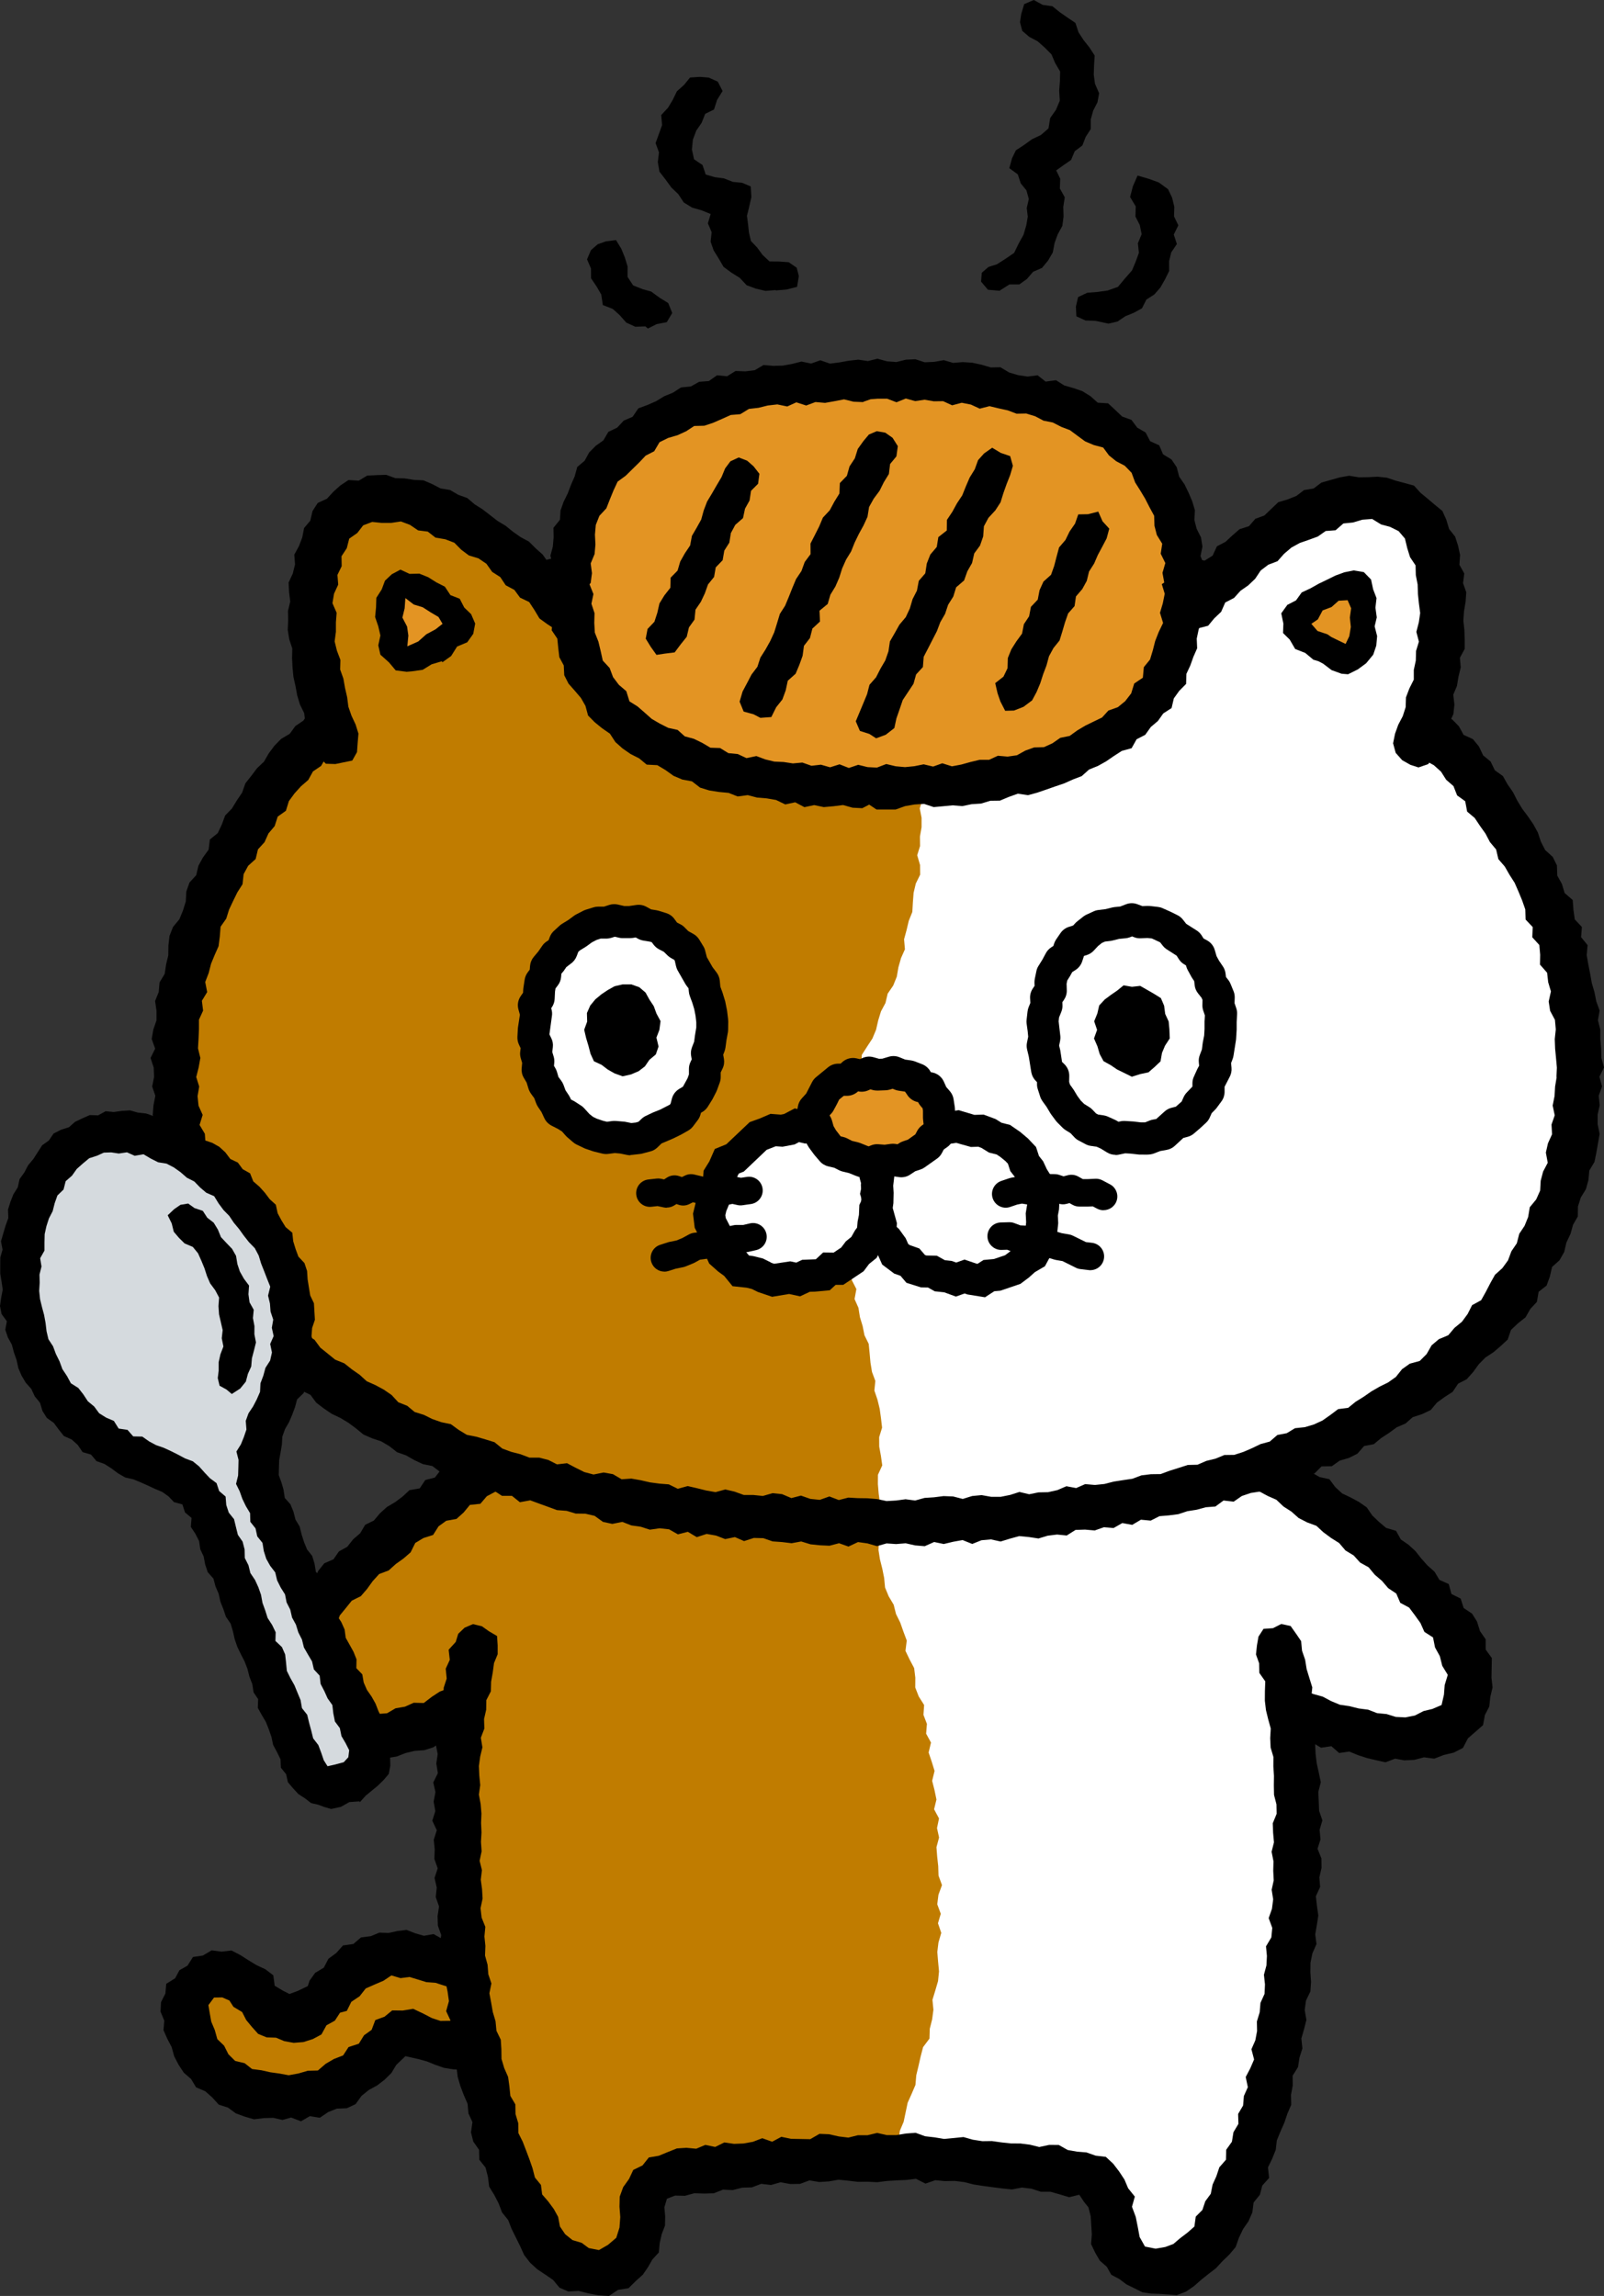 <?xml version="1.0" encoding="UTF-8"?><svg id="_レイヤー_2" xmlns="http://www.w3.org/2000/svg" viewBox="0 0 264 377.83"><rect x="0" y="0" width="264" height="377.83" fill="#333333" stroke="none"/><defs><style>.cls-1{fill:#fff;}.cls-2{fill:#c07c00;}.cls-3{fill:#e39423;}.cls-4{fill:#d5dade;}</style></defs><g id="layout"><g><g><polygon class="cls-2" points="85.5 334.67 84.12 335.75 82.34 335.72 80.93 336.61 79.36 337.01 77.75 337.09 76.14 337.03 74.59 336.54 73 336.4 71.6 335.56 70.1 335.11 68.62 334.83 67.12 335 65.65 334.85 64.74 335.83 63.32 336.24 62.9 337.68 61.26 338.31 60.71 339.97 59.21 340.66 57.92 341.52 56.7 342.51 55.48 343.59 53.96 344.09 52.42 344.5 50.89 344.87 49.34 345.25 47.73 345.15 46.19 344.9 44.64 345.14 43.07 345.13 41.56 344.72 40.13 344.1 38.59 343.69 37.58 342.35 36.09 341.8 35.25 340.44 34.06 339.46 32.96 338.35 32.37 336.91 31.9 335.43 30.73 334.25 30.69 332.57 30.63 330.98 30.33 329.27 31.3 327.87 32.29 326.57 33.79 325.93 35.16 324.95 36.82 325.33 38.4 325.41 39.8 326.18 41.16 327.04 42.25 328.3 43.22 329.44 43.85 330.94 45.23 331.72 46.71 332.19 48.23 332.18 49.85 332.15 51.09 331.14 52.26 330.15 53.56 329.23 54.6 327.99 55.5 326.66 56.62 325.5 57.67 324.25 59.15 323.55 60.58 322.86 61.97 321.89 63.46 321.42 65.07 322.04 66.58 321.34 68.12 321.56 69.66 321.76 70.93 322.86 72.54 322.82 73.9 323.52 75.64 323.91 77.37 324.34 79.2 324.25 80.78 323.69 81.79 322.24 83.03 321.27 84.62 320.55 85.16 318.91 85.99 317.54 86.95 316.25 87.58 314.75 88.53 313.44 89.65 312.4 90.46 311.18 91.06 309.84 91.86 308.31 93.29 307.33 94.92 306.76 96.66 306.58 98.24 307.3 99.56 308.26 101.26 308.83 102.25 310.27 102.49 311.98 102.65 313.64 102.12 315.21 101.46 316.69 100.25 318.09 99.53 319.78 98.68 321.14 97.79 322.48 97.03 323.89 96.17 325.25 95 326.38 94.38 327.93 93.38 329.2 91.97 330.08 90.92 331.3 89.84 332.52 88.53 333.48 87.21 334.46 85.5 334.67"/><path d="M46.51,348.87l-1.53-.35-1.55,.04-1.62,.2-1.52-.44-1.48-.54-1.29-.95-1.51-.48-1.08-1.19-1.15-1.02-1.51-.64-.82-1.37-1.2-1.04-.86-1.31-.72-1.39-.42-1.52-.72-1.37-.62-1.41,.13-1.56-.62-1.49,.08-1.56,.72-1.41,.14-1.61,1.46-.9,.72-1.34,1.32-.74,.9-1.43,1.63-.24,1.44-.85,1.64,.21,1.63-.19,1.47,.76,1.33,.85,1.3,.79,1.46,.68,1.32,1,.23,1.72,1.35,.81,1.08,.55,1.35-.5,1.67-.8,.28-.88,.93-1.3,1.42-.85,.77-1.47,1.29-.95,1.1-1.24,1.71-.24,1.26-1.08,1.62-.21,1.39-.58,1.51,.06,1.46-.32,1.5-.19,1.45,.56,1.42,.41,1.6-.28,1.33,.75,1.5,.18,.92,.58,1.41,.74,1.49-.56,1.51-.47,1.17-1.12,1.4-.96,.46-1.7,1.22-1.16,1.06-1.29,.36-1.7,1.21-1.09,.44-1.55,.97-1.22,1.28-.97,.87-1.34,1.38-.76,1.43-.62,1.5-.39,1.54-.11,1.53,.08,1.5,.28,1.45,.5,1.55,.42,1.24,1,.97,1.25,1.13,1.15,.16,1.65,1.01,1.34,.26,1.6-.28,1.6v1.65s-.89,1.39-.89,1.39l-.45,1.6-1.44,1.05-.61,1.57-1.1,1.16-.15,1.72-.82,1.33-.89,1.29-1,1.21-1.14,1.1-1.21,1.02-.66,1.49-.96,1.26-1.34,.86-1.28,.89-1.41,.7-.87,1.51-1.48,.59-1.36,.79-.13-.27-1.18,.63-1.18,.68-1.47-.28-1.26,1.12-1.56-.16-1.48,.2-1.49-.31-1.48,.44-1.5-.09-1.48-.24-1.41-.49-1.38-.56-1.42-.39-2.13-.48-1.5,1.43-.82,1.35-1.1,1.09-1.24,.95-1.37,.75-1.19,.96-.99,1.37-1.43,.67-1.66,.07-1.43,.57-1.36,.93-1.64-.27-1.46,.85-1.62-.62-1.43,.4Zm-9.96-20.17l-1.32,.02-.93,1.25,.24,1.43,.23,1.29,.58,1.38,.42,1.5,1.11,1.07,.71,1.41,1.11,1.1,1.57,.38,1.22,.96,1.53,.2,1.47,.33,1.5,.21,1.53,.28,1.59-.29,1.55-.45,1.66-.04,1.28-1.1,1.35-.79,1.52-.59,.9-1.38,1.69-.55,.85-1.38,1.26-.91,.6-1.6,1.51-.55,1.27-1.04,1.74,.02,1.71-.28,1.58,.74,1.5,.78,1.42,.47,1.56-.02,1.51-.08,1.43,.82,1.47-.65,1.44-.29,1.46-.22,1.51,.17,1.16-.85-.05-.11,1.62-.28,1.05-1.26,1.3-.84,.9-1.3,1.55-.64,.68-1.47,1.21-1.02,.71-1.4,1.1-1.13,.64-1.43,.61-1.43,1.14-1.13,1.11-1.59,.46-1.99,.64-1.71-1.25-1.33-1.7-.56-1.8,.89-.28,1.46-.9,1.08-.61,1.25-1.15,1.16-.28,1.68-1.18,1.14-1.09,1.17-.52,1.6-1.41,.89-.83,1.42-1.34,.89-1.54,.51-1.23,1.03-1.54,.38-1.46,.26-1.47,.06-1.44-.22-1.42-.36-1.42-.44-1.17-.38-1.5-.11-1.39-.43-1.4-.42-1.47,.19-1.5-.45-1.31,.88-1.45,.62-1.47,.65-1,1.28-1.37,.92-.74,1.49-1.12,.3-.85,1.31-1.38,.76-.83,1.51-1.42,.76-1.54,.49-1.6,.13-1.55-.28-1.36-.57-1.54-.05-1.41-.58-1.02-1.14-.94-1.14-.67-1.31-1.43-.86-.67-1.04-1.23-.53Zm30.13,9.85l-.33-.03,.33,.03Z"/></g><path class="cls-1" d="M207.32,241.43l1.78-.51,1.4-.71,1.51-.42,1.44-.6,1.51-.43,1.4-.68,1.36-.78,1.46-.56,1.36-.76,1.61-.27,1.3-.88,1.2-1.06,1.23-.99,1.42-.65,1.52-.5,1.3-.87,1.32-.84,1.03-1.25,1.21-.98,1.52-.58,1.06-1.16,1.53-.6,.68-1.59,1.7-.45,.68-1.55,1.08-1.11,1.4-.82,1.06-1.15,1.12-1.09,1.01-1.19,.49-1.6,1.31-.97,.72-1.4,.76-1.36,1.16-1.11,.54-1.5,.65-1.42,.63-1.42,.57-1.44,.7-1.38,.97-1.27,.37-1.53,.72-1.39,.86-1.36,.14-1.59,.09-1.59,.66-1.43,.2-1.55,.5-1.48v-1.58s.68-1.47,.68-1.47l.35-1.53-.05-1.58-.16-1.58,.58-1.52-.17-1.57-.26-1.57,.4-1.55,.11-1.56,.12-1.57-.75-1.52v-1.55s-.22-1.54-.22-1.54l.19-1.59-.69-1.47,.1-1.59-.68-1.45-.33-1.51-.15-1.55,.16-1.64-1.13-1.3-.3-1.53-.25-1.55-.79-1.37-.08-1.63-.67-1.41-.38-1.53-.64-1.42-1.27-1.13-.24-1.61-.64-1.42-.9-1.28-.59-1.45-1.14-1.13-.34-1.62-.87-1.3-1.27-1.02-.54-1.52-.98-1.21-.75-1.38-1.38-.9-1.11-1.1-.55-1.56-.97-1.22-1.44-.8-.95-1.23-.99-1.2-1.01-1.19-.93-1.09,.57-1.36-.3-1.73,.74-1.45,.07-1.61,.93-1.44-.17-1.65,.43-1.54,.49-1.55-.23-1.63,.45-1.57-.48-1.61,.24-1.58-.41-1.57,.05-1.59-.13-1.58-.06-1.6-.49-1.52-.33-1.55-.3-1.59-.63-1.49-1.03-1.25-1-1.23-1.17-1.05-1.29-.86-1.24-1.05-1.54-.48-1.62,.3-1.54-.04-1.55,.1-1.56,.16-1.47,.55-1.46,.53-1.58,.24-1.41,.68-1.23,1.03-1.43,.63-1.43,.65-1.21,1.01-1.58,.45-1.11,1.15-1.4,.74-.87,1.42-1.65,.47-.83,1.44-1.3,.9-.91,1.32-1.46,.51-1.5,.03-1.33-.86-1.38-.78-1.6-.16-1.35-.87-1.55-.3-1.41-.73-1.49-.49-1.64,.05-1.45-.62-1.4-.8-1.56-.21-1.49-.49-1.59-.08-1.45-.7-1.65,.22-1.56-.17-1.51-.42-1.43-.85-1.62,.24-1.56-.12-1.54-.25-1.49-.62-1.56-.12-1.54-.37-1.56-.17-1.57-.1-1.59,.25-1.56-.04-1.55-.25-1.56-.22-1.58,.24-1.57,.21-1.56-.61-1.57-.06-1.58,.29-1.57-.17-1.57-.23-1.55,.73-1.58-.29-1.56,.3-1.56,.1-1.6-.5-1.56,.13-1.52,.62-1.61-.36-1.52,.49-1.54,.33-1.62-.32-1.55,.27-1.56,.16-1.49,.58-1.5,.49-1.53,.31-1.65-.29-1.46,.68-1.62-.07-1.49,.53-1.5,.47-1.51,.42-1.52,.38-1.52,.36-1.56,.23-1.52,.39-1.4,.76-1.57,.22-1.45,.6-1.42,.66-1.34,.88-1.47,.51-1.57,.28-1.45,.67-1.37-.89-.66-1.58-1.1-1.13-1.24-.98-1.61-.51-.9-1.38-1.34-.84-1.1-1.17-1.49-.6-1.18-1.09-1.63-.32-1.46-.58-1.3-.9-1.52-.42-1.46-.53-1.49-.42-1.42-.68-1.56-.08-1.53-.37-1.58-.36-1.48,.74-1.68-.16-1.42,.79-1.26,1.03-.95,1.3-.95,1.25-.68,1.42-.85,1.35-.83,1.4-.3,1.58-.57,1.52,.13,1.64-.52,1.55-.13,1.6,.21,1.6,.34,1.59-.51,1.61,.42,1.57,.15,1.59-.09,1.62,.4,1.56,.08,1.61,.75,1.48,.5,1.52-.21,1.69,.98,1.39v1.5s-.82,1.17-.82,1.17l-.8,1.38-1.24,.96-1.02,1.17-1.43,.81-.54,1.59-1.04,1.15-1.42,.86-.85,1.31-1.04,1.17-.6,1.49-.68,1.41-1.1,1.13-.92,1.26-.59,1.46-.79,1.34-1.14,1.15-.75,1.37-.68,1.4-.77,1.36-.06,1.68-.87,1.31-.3,1.55-.98,1.28-.63,1.43-.32,1.54-.84,1.37-.39,1.51-.08,1.59-.22,1.54-.1,1.56-.58,1.46-.61,1.47-.44,1.51-.02,1.57,.33,1.6-.36,1.52,.14,1.56-.29,1.53v1.55s-.05,1.55-.05,1.55l.08,1.55,.1,1.55-.6,1.59,.46,1.53,.22,1.54,.45,1.51,.06,1.56,.23,1.54,.27,1.53,.21,1.55,.69,1.44,.34,1.51,.08,1.6,.67,1.42,.11,1.61,1.13,1.24v1.67s.6,1.45,.6,1.45l.73,1.38,.54,1.48,.75,1.38,.7,1.4,.99,1.23,.82,1.33,.65,1.45,1.07,1.16,1.18,1.07,.87,1.3,.85,1.32,1.42,.83,.71,1.46,1.35,.86,.79,1.41,.99,1.23,1.67,.48,.83,1.41,1.48,.65,1.2,.98,1.17,1.03,1.02,1.25,1.49,.59,1.23,.96,1.3,.86,1.11,1.18,1.38,.73,1.67,.21,1.11,1.21,1.6,.3,1.2,1.09,1.36,.78h1.71s1.13,1.28,1.13,1.28l1.68,.04,1.2,1.17,1.48,.53,1.62,.12,1.39,.76,1.52,.51-1.55,.52-1.05,1.33-1.36,.78-1.71,.23-1.34,.83-1.13,1.14-1.36,.8-1.14,1.12-1.37,.79-1.35,.83-1.34,.85-.77,1.58-1.63,.49-.89,1.39-1.47,.71-1.02,1.23-1.11,1.12-1.19,1.03-1.29,.94-.8,1.42-1.23,1-1.35,.92-.76,1.43-.99,1.22-1.05,1.19-.75,1.4-1.11,1.16-.85,1.4-.37,1.61-.32,1.59-.55,1.53-.26,1.61,.15,1.63,.59,1.52,.64,1.45,.85,1.34,.76,1.42,1.49,.58,1.25,1,1.59,.11,1.49,.51,1.55,.21,1.56-.05,1.5-.65,1.59,.36,1.44-.71,1.54-.12,1.44-.57,1.57-.1,1.34-.88,1.63,.03,1.47-.49,1.23-1.09,1.5-.39,1.47-.55-.24,1.57-.05,1.56-.56,1.51,.28,1.58,.18,1.57-.3,1.54-.27,1.55-.08,1.56-.28,1.55,.6,1.57-.63,1.55,.44,1.56-.46,1.56,.17,1.55,.09,1.55,.04,1.56,.5,1.54-.19,1.57-.34,1.58,.53,1.53-.25,1.58,.15,1.56,.65,1.52-.57,1.62,.79,1.5v1.57s-.2,1.59-.2,1.59l.35,1.54,.63,1.5-.16,1.6,.36,1.53-.33,1.63,.35,1.53,.25,1.55,.65,1.48,.53,1.5,.18,1.56-.29,1.66,.24,1.55,.42,1.51,.86,1.41,.46,1.49-.12,1.64,.72,1.42,.35,1.52,.22,1.57,1.05,1.3-.08,1.67,.65,1.43,.84,1.34,.29,1.56,.66,1.4,.65,1.41,1.07,1.19,.66,1.38,.76,1.33,.61,1.43,1.07,1.11,1.02,1.12,.98,1.14,.9,1.33,1.45,.59,1.38,.81,1.59-.06,1.54-.08,1.44-.53,1.17-.96,1.36-.67,1.15-1.05,.47-1.49,.39-1.46,.25-1.49,.75-1.45,.12-1.55,.13-1.47,.7-1.3,.66-1.44,1.31-.89,1.57-.15,1.43-.82,1.58,.17,1.58,.16,1.54-.14,1.45-.85,1.53-.21,1.59,.39,1.49-.55,1.54-.14,1.55-.04,1.54-.16,1.53-.23,1.58,.41,1.5-.75,1.56,.07,1.55,.12,1.55,.04,1.52-.65,1.56,.17,1.56,.39,1.55-.14,1.55,.04,1.55-.55,1.55,.09,1.54,.6,1.56-.44,1.53,.53,1.54,.18,1.58-.53,1.51,.64,1.57-.32,1.54,.18,1.54,.13,1.53,.25,1.51,.47,1.54,.08,1.56-.04,1.51,.4,1.58-.21,1.54,.13,1.55,.05,1.51,.33,1.46,.7,1.58-.15,1.51,.42,1.07,1.15,.86,1.18,.78,1.25,.59,1.47-.45,1.57,.34,1.53,.2,1.56,.68,1.43,1.12,1.14,.56,1.51,1.47,.63,1.2,1.01,1.5,.47,1.57-.04,1.54-.17,1.51-.45,1.22-.99,1.28-.86,1.31-.9,.81-1.35,.79-1.34,.71-1.37,1.07-1.17,.5-1.48,.72-1.36,.5-1.48,1.03-1.24,.59-1.45,.44-1.51,.36-1.53,.63-1.43-.07-1.65,.73-1.4,.19-1.56,.88-1.37,.58-1.46,.37-1.52,.1-1.58,.06-1.58,.89-1.41,.03-1.59,.24-1.54,.17-1.55,.31-1.52,.43-1.51,.2-1.55-.22-1.61,.25-1.54,.84-1.47,.03-1.57-.38-1.61,.2-1.55,.74-1.5v-1.57s.31-1.54,.31-1.54l-.05-1.57-.29-1.59,.73-1.52-.16-1.58-.17-1.58-.09-1.57,.47-1.55,.17-1.57-.23-1.57,.18-1.57-.33-1.57,.24-1.57-.05-1.56-.38-1.55,.51-1.58,.1-1.57-.46-1.54-.11-1.56,.29-1.59-.79-1.5-.09-1.55,.25-1.59-.46-1.6,1.38,.91,1.61,.12,1.36,.73,1.45,.52,1.4,.68,1.46,.5,1.52,.29,1.52,.27,1.5,.35,1.48,.55,1.54,.21,1.58-.49h1.52s1.59,.55,1.59,.55l1.53-.4,1.56-.27,1.07-1.37,1.49-.47,1.33-.91,.29-1.75,1.19-1.25-.3-1.71,.65-1.56-.04-1.65-.3-1.63-.47-1.58-.81-1.44-.83-1.4-1.14-1.13-.52-1.55-1.15-1.11-.89-1.3-1.07-1.16-1.04-1.18-1.38-.86-.56-1.65-1.46-.77-.82-1.44-1.34-.87-1.04-1.21-1.32-.89-1.56-.59-1.2-1.02-1.24-.98-1.24-.97-.96-1.36-1.42-.74-1.28-.92-1.07-1.24-1.32-.87-1.61-.43-1.2-1.05-1.44-.66-1.33-.84-1.72-.75Z"/><polygon class="cls-2" points="144.58 250.44 144.09 248.85 144.83 247.35 144.62 245.79 144.49 244.23 144.5 242.69 145.21 241.15 144.99 239.6 144.71 238.05 144.7 236.5 145.18 234.94 145 233.39 144.79 231.85 144.42 230.33 143.91 228.83 144.07 227.25 143.52 225.77 143.27 224.25 143.13 222.7 142.98 221.15 142.28 219.73 141.98 218.22 141.53 216.74 141.29 215.22 140.65 213.78 140.95 212.13 140.22 210.71 139.98 209.18 139.41 207.7 139.49 206.13 139.18 204.61 138.93 203.08 138.88 201.53 139.23 199.96 138.82 198.43 138.73 196.88 139.17 195.32 139.13 193.75 139.36 192.19 139.01 190.61 138.95 189.04 139.35 187.49 139.11 185.89 139.73 184.39 139.88 182.82 140.19 181.29 140.2 179.68 140.62 178.16 141.48 176.77 141.75 175.22 141.84 173.6 142.71 172.24 143.59 170.9 144.19 169.46 144.54 167.93 145 166.43 145.74 165.05 146.1 163.52 147.01 162.19 147.6 160.73 147.87 159.17 148.3 157.66 148.94 156.22 148.8 154.57 149.21 153.06 149.57 151.54 150.16 150.07 150.25 148.48 150.37 146.92 150.73 145.4 151.45 143.93 151.43 142.35 150.96 140.74 151.43 139.23 151.41 137.67 151.68 136.13 151.68 134.58 151.38 133.03 151.87 131.48 151.6 129.93 151.56 128.38 151.44 126.83 151.75 125.23 151.43 123.69 150.87 122.21 150.33 120.75 149.95 119.25 149.4 117.81 149.06 116.3 148.86 114.7 147.96 113.41 147.49 111.87 146.49 110.69 145.33 109.57 144.9 108 143.73 106.87 143.06 105.43 141.89 104.31 141.33 102.81 140.59 101.43 140.03 99.93 138.79 98.84 138.13 97.4 137.52 95.92 136.48 94.71 135.37 93.54 134.58 92.18 133.76 90.83 132.95 89.47 132.55 87.86 131.36 86.77 129.97 87.13 128.36 86.66 126.83 86.91 125.28 87.05 123.78 87.57 122.27 87.99 120.67 87.73 119.22 88.48 117.67 88.62 116.12 88.72 114.6 89.01 113.06 89.22 111.5 89.39 109.98 89.7 108.53 90.29 107.05 90.77 105.59 91.3 104.1 91.72 102.47 91.65 101.08 92.42 99.6 92.87 98.04 93.08 96.64 93.78 95.19 94.33 93.72 94.81 92.12 94.95 90.85 95.97 89.42 96.38 88.34 95.32 87.09 94.36 86.06 93.17 84.75 92.28 83.39 91.47 82.62 89.92 81.2 89.18 80.01 88.14 78.58 87.44 77.16 86.75 75.87 85.85 74.53 85.03 73 84.58 71.68 83.69 70.01 83.67 68.54 83.19 67.13 82.44 65.54 82.5 64.03 82.04 62.46 81.88 60.92 82.25 59.29 82.31 58.15 83.56 56.55 84.04 55.59 85.35 54.88 86.77 53.92 88.03 53 89.36 52.33 90.82 52.18 92.44 52.27 94.07 51.94 95.61 51.49 97.15 51.69 98.75 51.73 100.33 51.13 101.92 51.05 103.52 51.72 105.07 51.99 106.63 52.28 108.19 52.04 109.83 52.69 111.33 52.91 112.9 53.28 114.44 53.11 116.12 54.02 117.53 53.96 119.03 53.25 120.28 51.85 121.08 50.98 122.41 50.27 123.86 48.61 124.47 48.15 126.12 46.96 127.15 45.79 128.2 45.08 129.62 43.83 130.63 43.01 131.96 42.04 133.18 41.51 134.69 40.78 136.07 39.43 137.06 38.94 138.58 38.12 139.91 37.79 141.49 36.77 142.71 35.97 144.05 35.22 145.43 34.71 146.9 34.38 148.45 33.92 149.93 32.85 151.19 32.8 152.82 32.1 154.22 31.44 155.65 31.49 157.27 30.8 158.7 30.62 160.25 30.12 161.74 29.67 163.24 29.57 164.8 29.33 166.34 29.1 167.88 29.5 169.48 28.84 170.98 28.87 172.54 28.88 174.1 28.47 175.65 28.65 177.21 28.61 178.78 28.88 180.33 28.72 181.91 29.37 183.42 29.56 184.97 29.29 186.58 30.3 188 29.88 189.66 30.46 191.14 31.13 192.58 31.19 194.18 31.9 195.59 32.41 197.06 32.58 198.65 33.39 200.01 34.08 201.4 34.72 202.82 34.96 204.42 35.93 205.67 36.53 207.11 36.86 208.72 37.98 209.87 38.5 211.39 39.45 212.65 40.33 213.94 41.71 214.85 42.64 216.1 43.47 217.44 44.46 218.64 45.29 219.99 46.64 220.86 47.6 222.1 48.65 223.27 50 224.1 51.12 225.18 52.16 226.38 53.78 226.84 54.8 228.07 56.17 228.84 57.43 229.76 58.89 230.37 60.16 231.26 61.21 232.52 62.73 233 64.11 233.72 65.36 234.67 66.88 235.12 68.09 236.17 69.43 237 70.87 237.62 72.21 238.44 73.78 238.73 75.1 239.65 76.8 239.6 78.21 240.25 79.57 241.11 81.23 241.45 79.93 242.59 78.38 243.05 77.03 243.85 75.49 244.36 74.22 245.3 72.9 246.17 71.85 247.42 70.38 248.07 69.4 249.4 67.69 249.74 66.86 251.26 65.65 252.26 64.27 253.05 62.86 253.83 61.77 254.98 60.54 255.98 59.14 256.8 58.32 258.23 57.36 259.51 56.24 260.61 54.94 261.55 53.92 262.75 52.87 263.93 51.77 265.07 51.02 266.48 49.68 267.47 49.34 269.13 48.15 270.32 47.61 271.88 47.27 273.48 46.82 275.05 47.1 276.68 46.79 278.31 47.52 279.78 48.06 281.27 48.76 282.73 49.83 283.83 50.91 285.04 52.55 285.18 54.04 285.43 55.46 286.29 57.03 285.84 58.57 286.37 60.06 285.65 61.62 285.82 63.09 285.31 64.59 284.98 66.17 284.97 67.56 284.24 69.08 283.96 70.64 283.74 71.87 282.62 73.51 282.61 74.83 281.76 76.12 281.48 76.06 282.8 75.82 284.34 75.9 285.91 75.77 287.45 75.7 289.01 75.34 290.55 75.56 292.12 75.49 293.67 75.57 295.23 75.23 296.78 75.25 298.34 75.39 299.9 75.16 301.46 74.91 303.02 75.53 304.56 75.74 306.11 75.7 307.67 75.33 309.24 75.61 310.79 76.02 312.33 75.38 313.93 76.18 315.44 76.08 317.01 75.74 318.61 76.1 320.15 76.4 321.69 76.7 323.23 77.06 324.76 77.08 326.33 76.93 327.93 77.67 329.41 77.29 331.04 78.1 332.5 77.92 334.12 78.03 335.69 78.56 337.19 78.75 338.75 79.46 340.21 79.4 341.82 79.68 343.36 80.41 344.8 80.77 346.31 81.21 347.81 81.1 349.45 81.56 350.94 82.39 352.32 82.49 353.93 83.07 355.38 83.98 356.71 83.96 358.38 84.53 359.84 85.12 361.27 86.44 362.37 87.04 363.79 87.63 365.21 87.92 366.82 88.97 368.01 90.3 368.95 90.67 370.63 92.02 371.49 93.16 372.54 94.57 373.17 95.95 373.95 97.52 374.11 99.09 374.05 100.49 373.3 101.9 372.73 103.32 371.98 103.75 370.37 104.85 369.24 105.07 367.7 105.79 366.29 106.03 364.75 105.48 363.19 106.04 361.65 106.73 360.25 107.95 359.31 109 358.13 110.57 358.08 112.07 357.71 113.59 357.47 115.06 356.85 116.66 357.22 118.19 357.03 119.72 356.86 121.23 356.49 122.78 356.44 124.27 355.81 125.85 356.15 127.36 355.66 128.93 356.02 130.43 355.32 131.97 355.17 133.54 355.38 135.06 354.88 136.62 355.18 138.15 354.78 139.72 355.45 141.26 355 142.81 355.12 144.37 355.14 146.19 354.8 146.88 353.57 147.89 352.26 148.11 350.64 148.73 349.17 149.06 347.6 149.39 346.03 150.04 344.58 150.67 343.11 150.81 341.5 151.18 339.96 151.53 338.41 151.93 336.88 152.98 335.48 153.03 333.86 153.42 332.31 153.63 330.73 153.47 329.1 153.94 327.56 154.39 326.02 154.55 324.43 154.4 322.82 154.27 321.23 154.46 319.66 154.92 318.08 154.38 316.5 154.84 314.94 154.26 313.37 154.46 311.8 155.04 310.22 154.47 308.66 154.42 307.1 154.25 305.54 154.13 303.98 154.56 302.39 154.22 300.84 154.55 299.25 153.74 297.74 154.13 296.14 153.81 294.59 153.42 293.06 153.82 291.43 153.35 289.91 152.84 288.4 153.23 286.76 152.43 285.3 152.56 283.69 151.99 282.2 152.1 280.58 151.21 279.17 150.64 277.7 150.65 276.08 150.46 274.51 149.71 273.09 149.03 271.67 149.24 269.97 148.69 268.5 148.17 267.02 147.47 265.6 147.09 264.08 146.27 262.7 145.67 261.25 145.52 259.67 145.21 258.13 144.83 256.62 144.59 255.09 144.67 253.53 144.54 251.98 144.58 250.44"/><polygon points="245.48 276.1 245.51 274.5 245.54 272.85 244.53 271.47 244.52 269.77 243.59 268.42 243.1 266.85 242.28 265.54 240.9 264.62 240.41 263.07 238.89 262.31 238.45 260.68 236.91 259.99 236.11 258.65 234.96 257.63 233.93 256.48 232.97 255.26 231.84 254.22 230.56 253.34 229.77 251.92 228.14 251.44 226.97 250.45 225.86 249.39 224.95 248.06 223.69 247.18 222.32 246.44 220.91 245.77 219.77 244.72 218.8 243.42 217.19 243.07 215.86 242.31 214.75 241.22 213.54 240.26 212.28 239.36 210.65 239.11 209.42 238.18 208.09 238.35 206.68 238.25 205.47 238.79 204.17 239.58 204.23 241.11 204.4 242.42 204.89 243.69 205.87 244.73 207.26 245.43 208.64 246.17 210.08 246.81 211.24 247.91 212.56 248.76 213.74 249.81 215.14 250.53 216.66 251.09 217.82 252.16 219.08 253.09 220.41 253.93 221.45 255.15 222.8 255.97 223.86 257.14 225.26 257.92 226.27 259.14 227.46 260.16 228.48 261.35 229.81 262.24 230.47 263.77 231.93 264.55 232.87 265.81 233.79 267.09 234.44 268.55 235.86 269.46 236.19 271.11 236.98 272.54 237.38 274.14 238.29 275.62 237.78 277.29 237.66 278.87 237.27 280.58 235.76 281.23 234.3 281.58 232.88 282.31 231.31 282.62 229.73 282.54 228.21 282.07 226.65 281.92 225.18 281.35 223.62 281.15 222.11 280.77 220.54 280.54 219.09 279.94 217.7 279.2 216.18 278.78 215.89 278.67 215.99 277.69 215.52 276.18 215.06 274.68 214.81 273.13 214.3 271.65 214.15 270.07 213.32 268.85 212.42 267.58 210.88 267.25 209.52 267.94 207.96 268.05 207.13 269.33 206.88 270.77 206.72 272.26 207.24 273.72 207.27 275.3 208.25 276.69 208.19 278.29 208.18 279.87 208.36 281.41 208.73 282.93 209.15 284.45 209.06 286.03 209.13 287.59 209.59 289.13 209.58 290.69 209.68 292.25 209.66 293.81 209.69 295.37 210.09 296.93 210.12 298.49 209.48 300.05 209.54 301.61 209.68 303.18 209.29 304.73 209.6 306.3 209.56 307.87 209.64 309.44 209.3 310.98 209.55 312.56 209.35 314.12 208.81 315.65 209.4 317.26 209.25 318.82 208.37 320.3 208.52 321.88 208.44 323.44 208.03 324.97 208.2 326.56 208.13 328.12 207.46 329.6 207.33 331.15 206.87 332.66 206.9 334.24 206.61 335.77 205.97 337.23 206.41 338.91 205.78 340.37 205.03 341.8 205.38 343.47 204.73 344.92 204.6 346.49 203.78 347.88 203.83 349.51 203.01 350.89 202.76 352.45 201.82 353.77 201.78 355.41 200.69 356.66 200.2 358.13 199.58 359.5 199.28 361.02 198.38 362.24 197.9 363.68 196.81 364.77 196.58 366.41 195.42 367.43 194.22 368.34 193.12 369.28 191.8 369.77 190.2 370.05 188.45 369.7 187.57 368.13 187.26 366.46 186.93 364.82 186.31 363.15 186.78 361.48 185.68 360.11 185.07 358.67 184.2 357.35 183.22 356.07 182.01 354.94 180.32 354.74 178.82 354.21 177.26 354.08 175.73 353.81 174.26 352.98 172.68 352.97 171.05 353.32 169.52 352.94 167.96 352.74 166.38 352.73 164.82 352.56 163.26 352.34 161.69 352.36 160.13 352.12 158.58 351.68 156.99 351.84 155.4 351.99 153.83 351.73 152.26 351.55 150.7 350.98 149.11 351.1 147.52 351.36 145.95 351.36 144.37 351 142.78 351.38 141.2 351.38 139.63 351.77 138.06 351.58 136.46 351.22 134.88 351.15 133.36 352.03 131.78 352 130.2 351.97 128.6 351.64 127.09 352.45 125.46 351.87 123.93 352.46 122.38 352.74 120.81 352.8 119.21 352.57 117.71 353.31 116.09 352.97 114.59 353.6 112.98 353.45 111.41 353.55 109.91 354.15 108.43 354.76 106.79 355.04 105.75 356.35 104.23 357.09 103.53 358.58 102.57 359.92 102 361.48 101.96 363.15 102.09 364.85 101.96 366.58 101.43 368.26 100.07 369.42 98.58 370.28 96.9 369.95 95.74 369.09 94.23 368.64 93.02 367.67 92.16 366.4 91.86 364.81 91.14 363.51 90.24 362.29 89.23 361.12 89.03 359.55 88.04 358.34 87.65 356.82 87.14 355.35 86.59 353.89 86.03 352.44 85.32 351.02 85.3 349.4 84.85 347.9 84.82 346.3 84 344.91 83.84 343.34 83.63 341.79 82.99 340.33 82.54 338.82 82.52 337.23 82.42 335.66 81.71 334.19 81.56 332.62 81.11 331.11 80.84 329.56 80.55 328.02 80.88 326.4 80.37 324.89 80.25 323.33 79.83 321.81 79.89 320.23 79.73 318.67 79.88 317.09 79.27 315.57 79.09 314.02 79.43 312.43 79.34 310.88 79.13 309.33 79.32 307.76 78.94 306.22 79.27 304.66 79.16 303.11 79.25 301.55 79.18 300 79.24 298.44 79.11 296.88 78.82 295.32 79.04 293.76 78.89 292.2 78.82 290.63 79.03 289.08 79.4 287.55 79.14 285.97 79.72 284.46 79.67 282.89 80.02 281.36 80.04 279.79 80.79 278.33 80.83 276.76 81.1 275.23 81.31 273.68 81.91 272.23 81.91 270.77 81.81 269.23 80.47 268.44 79.31 267.62 77.85 267.27 76.47 267.86 75.42 268.86 75.01 270.2 73.84 271.49 74.03 273.15 73.36 274.61 73.52 276.23 73.03 277.73 73.01 278.14 72.39 278.37 71.05 279.25 69.75 280.25 68.09 280.21 66.65 280.86 65.11 281.12 63.7 281.94 62.12 282.06 60.53 282 59 282.48 57.43 282.37 55.91 281.93 54.3 282.12 53 281.21 51.61 280.47 50.71 279.01 50.18 277.34 50.53 275.63 51.07 274.04 51.95 272.63 52.63 271.16 53.16 269.65 53.95 268.3 55.38 267.43 55.92 265.85 56.91 264.64 57.9 263.41 59.39 262.67 60.41 261.49 61.34 260.2 62.4 259.03 63.97 258.44 65.13 257.39 66.4 256.48 67.58 255.46 68.35 253.91 69.7 253.1 71.28 252.6 72.18 251.18 73.45 250.26 75.13 249.96 76.3 248.91 77.34 247.65 79.06 247.47 80.13 246.22 81.51 245.49 82.97 244.92 84.18 243.96 84.67 242.53 84.75 241.08 84.62 239.56 83.23 239.61 82.08 238.18 80.68 237.44 79.5 238.51 78.09 239.12 76.71 239.79 75.35 240.49 73.93 241.12 72.57 241.86 71.58 243.15 70 243.56 69.08 244.93 67.4 245.22 66.26 246.28 65.03 247.2 63.69 247.99 62.54 249.03 61.53 250.23 60.11 250.92 59.28 252.32 58.12 253.32 57.16 254.54 55.78 255.31 54.89 256.6 53.38 257.26 52.41 258.46 51.7 259.89 50.39 260.78 49.75 262.24 48.25 263.02 47.58 264.44 46.98 265.89 45.8 266.95 45.53 268.62 44.72 269.98 43.75 271.33 43.12 272.83 42.91 274.45 42.91 276.08 42.83 277.7 43.07 279.31 43.34 280.91 44.51 282.17 45.26 283.53 45.53 285.28 47.19 285.99 48.16 287.36 49.69 287.99 51.06 288.97 52.63 289.54 54.3 289.64 55.97 289.46 57.59 289.54 59.16 290.12 60.66 289.5 62.17 289.16 63.76 289.31 65.29 289.06 66.74 288.49 68.24 288.13 69.82 288.02 71.3 287.55 71.76 287.25 72.04 288.66 71.81 290.21 72.07 291.79 71.31 293.33 71.67 294.91 71.37 296.48 71.65 298.05 71.15 299.62 71.89 301.19 71.39 302.76 71.55 304.33 71.49 305.91 72.04 307.46 71.52 309.05 71.88 310.61 71.72 312.19 72.26 313.73 72.02 315.32 72.07 316.9 72.62 318.43 72.39 320.02 72.62 321.57 72.72 323.14 73.21 324.66 73.36 326.22 73.67 327.76 73.89 329.31 73.43 330.96 74.12 332.44 74.22 334.01 74.6 335.53 74.67 337.11 75.37 338.57 75.14 340.21 75.33 341.77 75.77 343.28 76.33 344.76 76.96 346.21 77.1 347.79 77.76 349.22 77.52 350.91 77.9 352.43 78.85 353.78 78.89 355.41 79.92 356.71 80.31 358.24 80.51 359.84 81.34 361.19 82.07 362.6 82.63 364.08 83.64 365.34 84.21 366.81 84.91 368.22 85.61 369.63 86.27 371.09 87.24 372.35 88.42 373.43 89.75 374.32 91.03 375.19 92.09 376.47 93.56 377.1 95.23 377 96.81 377.4 98.49 377.72 100.23 377.83 101.72 376.83 103.45 376.55 104.69 375.33 105.8 374.33 106.65 373.1 107.38 371.82 108.44 370.67 108.58 369.12 108.91 367.67 109.45 366.25 109.48 364.74 109.35 363.24 109.77 361.83 111.12 361.31 112.73 361.35 114.26 360.93 115.87 360.98 117.47 360.94 118.99 360.33 120.6 360.41 122.15 360.01 123.75 359.96 125.29 359.38 126.9 359.57 128.46 359.12 130.08 359.41 131.67 359.39 133.23 358.81 134.83 359.08 136.42 358.98 138 358.7 139.6 358.86 141.2 359.05 142.78 359.03 144.37 359.11 145.96 358.91 147.56 358.81 149.16 358.74 150.76 358.55 152.32 359.34 153.94 358.78 155.52 358.93 157.12 358.9 158.7 359.09 160.27 359.49 161.84 359.73 163.41 359.94 164.99 360.14 166.56 360.3 168.19 359.99 169.77 360.18 171.3 360.68 172.9 360.68 174.44 361.12 175.97 361.58 177.64 361.17 178.4 362.32 179.14 363.24 179.52 364.72 179.61 366.21 179.7 367.7 179.58 369.29 180.25 370.69 181.01 372.01 182.17 373.03 182.91 374.35 184.26 375.06 185.4 375.93 186.7 376.56 188.01 377.22 189.45 377.44 190.91 377.49 192.26 377.58 193.68 377.7 195.18 377.13 196.51 376.22 197.69 375.18 198.89 374.22 200.13 373.27 201.19 372.12 202.34 371.01 203.37 369.79 203.91 368.26 204.59 366.83 205.49 365.53 206.12 364.08 206.33 362.45 207.36 361.18 207.76 359.66 208.88 358.41 208.69 356.68 209.38 355.26 209.97 353.8 210.15 352.23 210.75 350.77 211.39 349.32 211.89 347.83 212.52 346.37 212.48 344.74 212.77 343.2 212.75 341.59 213.64 340.16 213.88 338.6 214.36 337.09 214.19 335.46 214.63 333.93 215.02 332.4 214.74 330.77 214.95 329.22 215.67 327.73 215.78 326.16 215.67 324.56 215.69 322.98 216.01 321.44 216.68 319.92 216.47 318.33 216.74 316.78 216.98 315.22 216.75 313.63 216.58 312.05 217.28 310.52 217.15 308.94 217.51 307.39 217.49 305.82 216.85 304.24 217.34 302.69 217.19 301.13 217.65 299.56 217.11 298 217.05 296.43 216.98 294.87 217.39 293.29 217.06 291.73 216.72 290.19 216.53 288.63 216.46 287.08 216.46 287.03 217.42 287.61 219.13 287.36 220.41 288.48 222.07 288.24 223.51 288.83 224.99 289.31 226.5 289.67 228.03 290.01 229.62 289.41 231.14 289.69 232.78 289.61 234.37 289.19 236.07 289.41 237.62 288.81 239.26 288.42 240.78 287.65 241.61 286.06 242.84 284.99 244.09 283.9 244.39 282.25 245.12 280.83 245.29 279.24 245.66 277.68 245.48 276.1"/><path d="M263.23,177.21l.77-1.55-.43-1.56-.04-1.56-.14-1.55v-1.56s-.39-1.53-.39-1.53l.28-1.6-.55-1.5-.3-1.53-.44-1.5-.27-1.53-.3-1.52-.27-1.53,.15-1.65-1.07-1.32,.13-1.67-1.17-1.25-.22-1.57-.12-1.62-1.33-1.15-.45-1.5-.76-1.36-.06-1.69-.69-1.4-1.24-1.12-.71-1.38-.5-1.51-.75-1.37-.89-1.29-.93-1.25-.81-1.33-.71-1.4-.89-1.28-.77-1.37-1.33-.95-.69-1.44-1.23-1.01-.69-1.46-.99-1.21-1.54-.71-.77-1.41-1.09-1.11-.18-.11,.36-.79,.17-1.56-.19-1.63,.61-1.45,.25-1.53,.37-1.51-.14-1.58,.79-1.46v-1.56s-.05-1.56-.05-1.56l-.17-1.55,.11-1.54,.26-1.55,.11-1.56-.53-1.51,.2-1.59-.8-1.43,.11-1.61-.33-1.53-.48-1.49-1-1.26-.45-1.51-.65-1.45-1.24-1.02-1.18-1-1.18-.97-1.08-1.19-1.53-.42-1.48-.39-1.45-.49-1.53-.16-1.54,.08-1.53,.02-1.6-.26-1.54,.27-1.51,.43-1.51,.42-1.3,.98-1.57,.26-1.26,.96-1.44,.58-1.53,.45-1.16,1.1-1.14,1.09-1.49,.55-1.04,1.21-1.56,.5-1.17,1.02-1.14,1.06-1.41,.74-.71,1.53-1.31,.82-1.12-.22-1.26-1.09-1.57-.26-1.56-.27-1.48-.49-1.42-.67-1.35-.92-1.57-.21-1.43-.7-1.66,.14-1.48-.52-1.56-.2-1.55-.23-1.52-.34-1.43-.77-1.57-.15-1.53-.34-1.58-.04-1.48-.61-1.56-.13-1.56-.11h-1.58s-1.51-.5-1.51-.5l-1.54-.3-1.58,.11-1.55-.2-1.56-.16-1.57,.02-1.55-.18-1.54-.45-1.58,.37-1.55-.56-1.58,.42-1.56,.14-1.56-.15-1.62,.15-1.57-.52-1.56,.38-1.56,.22-1.57-.07-1.58-.3-1.56,.14-1.53,.5-1.6-.37h-1.57s-1.55,.3-1.55,.3l-1.55,.22-1.51,.57-1.58-.04-1.52,.4-1.53,.3-1.59-.08-1.56,.14-1.54,.27-1.55,.22-1.45,.73-1.65-.21-1.39,.94-1.54,.25-1.63-.08-1.39,.86-1.66-.14-1.53,.36-1.34,.98-1.51,.41-1.45,.59-1.62,.09-1.55,.31-1.27,1.09-1.5,.44-1.53,.37-.08,.02-.61-.87-1.16-1.03-1.1-1.1-1.39-.75-1.26-.89-1.2-.97-1.33-.8-1.22-.95-1.23-.95-1.31-.83-1.21-1.03-1.48-.53-1.35-.79-1.57-.26-1.38-.72-1.43-.61-1.58-.08-1.52-.24-1.53-.04-1.51-.55-1.55,.05-1.57,.08-1.39,.83-1.69-.1-1.33,.88-1.17,1.05-1.04,1.14-1.52,.7-.86,1.33-.37,1.59-1.02,1.21-.3,1.55-.55,1.43-.76,1.4,.12,1.61-.37,1.5-.69,1.48,.08,1.57,.19,1.56-.37,1.54,.03,1.56-.07,1.56,.25,1.55,.5,1.51-.04,1.57,.08,1.56,.15,1.55,.34,1.52,.28,1.53,.45,1.49,.7,1.42,.1,.88-.24,.35-1.32,.9-.92,1.27-1.41,.83-1.1,1.12-.94,1.26-.79,1.37-1.15,1.09-.94,1.25-.97,1.23-.54,1.53-.87,1.29-.81,1.33-1.11,1.14-.55,1.49-.67,1.41-1.3,1.06-.2,1.66-.93,1.28-.75,1.37-.36,1.55-1.11,1.21-.52,1.48-.09,1.64-.46,1.48-.59,1.44-1.06,1.29-.57,1.46-.18,1.58-.02,1.61-.36,1.51-.23,1.54-.85,1.42-.13,1.56-.6,1.49,.23,1.61v1.57s-.52,1.52-.52,1.52l-.27,1.55,.57,1.59-.76,1.54,.52,1.57,.06,1.55-.31,1.57,.52,1.53-.31,1.58-.12,1.58,.61,1.5,.2,1.54,.29,1.53,.41,1.5-.16,1.61,.77,1.42-.23,1.65,1.01,1.34,.21,1.55,.45,1.49,.32,1.53,.34,1.54,.84,1.34,.98,1.27,.27,1.58,.78,1.35,.65,1.41,.69,1.39,.61,1.45,1.31,1.02,.82,1.31,.43,1.59,1.28,1,.69,1.43,1.14,1.08,.85,1.32,1.37,.86,.65,1.51,1.47,.74,1.12,1.06,1.05,1.14,.97,1.24,1.39,.77,.94,1.3,1.44,.69,.96,1.3,1.24,.94,1.29,.88,1.43,.68,1.33,.8,1.25,.93,1.22,1,1.44,.63,1.5,.5,1.34,.8,1.25,.98,1.48,.52,1.36,.78,1.42,.66,1.56,.32,1.28,.97,1.36,.79,1.6,.18,1.37,.77,1.44,.6,1.5,.44,1.55,.27,1.35,.88h1.64s1.31,1.05,1.31,1.05l1.71-.31,1.46,.54,1.47,.53,1.47,.54,1.58,.12,1.49,.45,1.59,.02,1.52,.35,1.39,1,1.53,.33,1.65-.33,1.48,.58,1.55,.22,1.5,.48,1.61-.23,1.55,.17,1.46,.83,1.63-.42,1.47,.88,1.63-.53,1.54,.27,1.51,.58,1.6-.33,1.51,.66,1.61-.52,1.56,.04,1.53,.53,1.56,.11,1.56,.19,1.58-.29,1.54,.47,1.56,.16,1.56,.07,1.57-.41,1.55,.55,1.57-.74,1.56,.22,1.56,.45,1.58-.45,1.57,.11,1.57-.13,1.57,.35,1.57,.13,1.55-.69,1.58,.33,1.55-.37,1.55-.28,1.59,.64,1.52-.61,1.56-.14,1.59,.35,1.53-.47,1.53-.42,1.58,.15,1.59,.24,1.52-.46,1.54-.19,1.59,.16,1.45-.92,1.57-.05,1.59,.14,1.5-.53,1.6,.13,1.44-.82,1.63,.3,1.43-.85,1.61,.15,1.44-.73,1.56-.13,1.55-.2,1.48-.49,1.54-.24,1.5-.41,1.58-.12,1.34-.99,1.67,.19,1.34-.93,1.47-.5,1.56-.24,1.41-.71,1.51-.4,1.41-.68,1.64-.07,1.26-1.05,1.67-.03,1.19-1.19,1.69-.03,1.29-.92,1.52-.44,1.4-.7,1.1-1.26,1.6-.31,1.22-1.01,1.3-.85,1.26-.92,1.45-.62,1.17-1.04,1.54-.5,1.43-.68,1.03-1.23,1.26-.91,1.32-.85,.9-1.35,1.42-.73,1.04-1.17,.93-1.28,1.09-1.11,1.33-.88,1.2-1.02,1.15-1.07,.54-1.58,1.14-1.08,1.26-1,.78-1.37,1.08-1.16,.29-1.67,1.31-1.02,.54-1.49,.36-1.57,1.23-1.11,.77-1.36,.36-1.55,.67-1.41,.42-1.51,.79-1.37,.02-1.64,.47-1.48,.84-1.37,.42-1.5,.14-1.57,.85-1.41,.31-1.53,.27-1.54,.27-1.54-.33-1.62v-1.57s.34-1.53,.34-1.53l-.16-1.57,.55-1.53-.43-1.57Zm-7.02,.03l-.26,1.57-.09,1.57-.31,1.55,.34,1.61-.53,1.52,.09,1.6-.67,1.48-.35,1.53,.31,1.68-.76,1.44-.4,1.52-.09,1.62-.65,1.45-1.06,1.29-.26,1.59-.59,1.46-.88,1.32-.4,1.56-.89,1.31-.56,1.5-.93,1.28-1.21,1.09-.77,1.38-.73,1.41-.78,1.4-1.49,.81-.73,1.45-.94,1.28-1.23,1.01-1.02,1.21-1.55,.65-1.19,1.01-.83,1.45-1.12,1.12-1.64,.45-1.28,.91-1.02,1.28-1.27,.9-1.4,.69-1.35,.78-1.28,.89-1.32,.82-1.23,1-1.65,.21-1.26,.95-1.29,.91-1.42,.66-1.51,.45-1.62,.17-1.35,.82-1.55,.3-1.25,1.08-1.51,.41-1.41,.68-1.44,.62-1.49,.48-1.62,.02-1.45,.6-1.52,.37-1.45,.63-1.6,.04-1.49,.48-1.5,.47-1.48,.55-1.6,.02-1.56,.19-1.49,.56-1.55,.23-1.54,.24-1.52,.39-1.56,.16-1.6-.14-1.48,.65-1.61-.3-1.49,.64-1.53,.34-1.57,.03-1.54,.31-1.6-.38-1.53,.49-1.55,.31h-1.57s-1.58-.28-1.58-.28l-1.56,.15-1.54,.48-1.59-.41-1.57-.06-1.56,.2-1.56,.1-1.56,.43-1.57-.21-1.56,.21-1.57,.09-1.57-.33-1.58-.13-1.57-.02-1.57-.09-1.57,.4-1.55-.59-1.58,.56-1.56-.16-1.54-.54-1.58,.41-1.53-.65-1.56-.16-1.6,.46-1.56-.16h-1.57s-1.52-.55-1.52-.55l-1.53-.36-1.61,.44-1.54-.27-1.52-.38-1.52-.35-1.63,.45-1.48-.73-1.56-.12-1.55-.21-1.52-.35-1.53-.27-1.61,.11-1.43-.84-1.53-.27-1.66,.33-1.51-.4-1.43-.71-1.42-.75-1.65,.19-1.42-.72-1.5-.39h-1.62s-1.47-.56-1.47-.56l-1.52-.39-1.47-.54-1.29-1.05-1.49-.46-1.5-.44-1.56-.31-1.35-.82-1.29-.94-1.56-.32-1.48-.52-1.4-.69-1.51-.47-1.23-1.02-1.46-.58-1.11-1.2-1.28-.88-1.37-.74-1.44-.64-1.16-1.06-1.29-.9-1.23-.98-1.51-.61-1.22-.99-1.23-.99-.95-1.29-1.35-.86-1.21-1.02-.65-1.56-1.5-.75-.85-1.35-.94-1.26-1.22-1.05-.5-1.58-.96-1.24-1.3-1.03-.9-1.31-.72-1.41-.21-1.67-.6-1.45-.9-1.31-.99-1.29-.59-1.47-.65-1.45,.03-1.67-.6-1.46-.07-1.61-.81-1.41-.51-1.5,.06-1.62-.11-1.57-.87-1.46,.51-1.65-.68-1.51-.16-1.57,.27-1.59-.49-1.56,.4-1.58,.28-1.56-.39-1.58,.09-1.57,.07-1.57v-1.58s.68-1.49,.68-1.49l-.2-1.62,.87-1.43-.32-1.66,.57-1.48,.39-1.52,.6-1.46,.64-1.44,.2-1.58,.13-1.62,.93-1.33,.47-1.5,.67-1.42,.69-1.41,.85-1.33,.18-1.66,.75-1.38,1.23-1.11,.38-1.59,1.08-1.18,.65-1.44,1.02-1.21,.5-1.56,1.35-.96,.49-1.59,.93-1.27,1.06-1.17,1.2-1.04,.77-1.4,1.34-.91,.42-.73,.36,.37,1.57,.05,1.21-.25,1.57-.32,.78-1.39,.11-1.51,.13-1.54-.47-1.5-.67-1.43-.52-1.49-.2-1.57-.35-1.52-.27-1.54-.53-1.49,.04-1.59-.57-1.5-.38-1.54,.21-1.59v-1.56s.12-1.56,.12-1.56l-.69-1.58,.26-1.56,.69-1.5-.13-1.59,.7-1.44-.03-1.63,.87-1.33,.4-1.57,1.33-.93,.97-1.26,1.48-.56,1.58,.16h1.53s1.62-.24,1.62-.24l1.49,.56,1.34,.91,1.59,.2,1.27,.99,1.61,.27,1.49,.57,1.14,1.15,1.25,.94,1.58,.48,1.31,.89,.95,1.34,1.33,.85,.9,1.35,1.42,.76,.94,1.28,1.5,.72,.88,1.34,.82,1.37,1.3,.94,1.19,.77,1.33,.43,1.51,.19,.95-1.24,1.45-.7,.17-1.55-.36-1.42-.27-1.59-.11-.06,1.18-.4,1.71,.16,1.5-.46,1.31-1.07,1.6-.15,1.5-.47,1.58-.18,1.4-.85,1.51-.43,1.67,.25,1.4-.95,1.68,.36,1.4-1.01,1.57-.19,1.62,.15,1.47-.73,1.63,.28,1.46-.86,1.55-.28,1.61,.23,1.56-.15,1.57-.05,1.53-.51,1.6,.28h1.57s1.57-.07,1.57-.07l1.55-.52,1.59,.46,1.55-.81,1.58,.19,1.57,.44,1.55-.4,1.58,.14h1.57s1.56,.32,1.56,.32l1.59-.54,1.54,.72,1.6-.42,1.57,.07,1.55,.37,1.59-.08,1.55,.28,1.58,.02,1.5,.7,1.63-.31,1.47,.83,1.65-.38,1.44,.91,1.59-.02,1.49,.55,1.54,.3,1.66-.27,1.43,.81,1.59,.09,1.54,.3,1.56,.27,1.45,.65,1.58,.21,1.38,.88,1.41,.72,1.61,.13,1.47,.55,1.22,.57-.18,1.07-.73,1.4,.55,1.47,.99,1.17,1.32,.77,1.48-.39,1.29-.3,1.54-.4,1-1.21,1.14-1.08,.67-1.53,1.46-.76,1.05-1.17,1.29-.9,1.13-1.08,.91-1.36,1.25-.95,1.52-.58,1.07-1.21,1.21-1.03,1.38-.76,1.5-.52,1.47-.54,1.3-.91,1.62-.12,1.29-1.12,1.59-.16,1.54-.46,1.61-.12,1.46,.9,1.46,.39,1.43,.71,1.04,1.22,.38,1.58,.46,1.48,.91,1.36,.04,1.6,.3,1.54,.05,1.57,.16,1.56,.21,1.57-.23,1.56-.4,1.54,.42,1.61-.47,1.53-.04,1.58-.33,1.54v1.6s-.73,1.45-.73,1.45l-.56,1.47-.05,1.61-.48,1.49-.74,1.41-.53,1.47-.32,1.58,.43,1.57,1.06,1.2,1.36,.77,1.33,.43,1.59-.54,.18-.24,.76,.41,1.18,1.06,.85,1.34,1.2,1.04,.6,1.53,1.33,.96,.32,1.71,1.24,1.04,.87,1.3,.91,1.28,.73,1.39,1.02,1.22,.37,1.59,1.05,1.21,.78,1.36,.85,1.33,.63,1.44,.6,1.45,.52,1.49,.05,1.66,1.17,1.24-.07,1.68,1.16,1.27,.14,1.6-.03,1.63,1.17,1.33,.18,1.57,.45,1.51-.37,1.66,.24,1.54,.79,1.48,.14,1.57-.17,1.59,.06,1.57,.15,1.56,.14,1.57-.07,1.58Z"/><g><polygon class="cls-3" points="217.41 106.39 216.1 105.64 214.71 104.96 213.88 103.63 212.77 102.58 213.93 101.54 214.65 100.02 216.26 99.53 217.3 98.27 218.67 97.48 220.03 96.64 221.6 96.27 222.97 96.76 223.63 97.85 224.21 99.29 224.01 100.85 224.38 102.41 224.5 104.01 224.41 105.61 223.39 106.99 222.7 108 221.43 108.58 220.11 107.74 218.75 107.09 217.41 106.39"/><path d="M221.88,110.96l-1.08-.09-1.63-.59-1.41-1.07-.74-.39-.86-.26-1.33-1.11-1.66-.65-.9-1.55-1.1-1.08,.06-1.54-.35-1.7,1-1.39,1.43-.74,.94-1.31,1.44-.67,1.35-.76,1.39-.67,1.38-.68,1.45-.53,1.55-.31,1.66,.28,1.19,1.22,.34,1.6,.56,1.46-.18,1.57,.22,1.6-.35,1.47,.41,1.61-.14,1.56-.5,1.49-1.17,1.42-1.37,1.01-1.63,.81Zm-2.78-6.14l.94,.46,1.43,.69,.61-1.28,.25-1.52-.16-1.54,.21-1.53-.58-1.33-1.48,.09-1.17,1.04-1.46,.55-.79,1.48-1.07,.73,1.02,1.18,1.62,.54,.64,.44Z"/></g><g><polygon class="cls-3" points="71.55 106.78 72.91 106.03 73.77 104.64 75.1 103.87 75.84 102.59 75.06 101.3 74.05 100.06 72.79 99.1 71.16 98.69 69.94 97.7 68.5 97.1 67.08 96.55 65.71 96.66 64.52 97.67 64.8 99.32 64.2 100.84 64.38 102.41 64.61 103.97 64.79 105.53 64.78 107.15 65.88 108.24 67.37 108.8 68.64 107.77 70.18 107.49 71.55 106.78"/><path d="M66.85,110.54l-1.72-.22-1.11-1.32-1.41-1.26-.35-1.54,.35-1.62-.35-1.51-.52-1.53,.15-1.57,.05-1.59,.89-1.39,.53-1.43,1.11-1.05,1.43-.77,1.51,.7,1.61-.04,1.46,.59,1.33,.84,1.41,.72,.92,1.39,1.52,.59,.75,1.45,1.13,1.09,.67,1.55-.32,1.69-.99,1.39-1.67,.7-.98,1.56-1.43,1.02-.09-.16-1.69,.5-1.48,.91-1.72,.24-.97,.09Zm-.13-12.12l-.12,1.69-.37,1.52,.77,1.48,.21,1.48-.17,1.77,1.79-.79,1.34-1.19,1.52-.82,1.15-.9-.67-1.13-1.32-.78-1.28-.82-1.47-.45-1.37-1.05Z"/></g><g><g><polygon class="cls-3" points="194.98 96.05 194.34 97.62 194.83 99.2 194.83 100.78 194.02 102.27 194.2 103.87 194.23 105.5 193.26 106.86 192.75 108.33 192.35 109.86 191.41 111.14 190.72 112.52 190.28 114.11 188.9 115.04 188.34 116.6 186.99 117.48 185.94 118.65 184.79 119.71 183.41 120.48 182.15 121.39 180.73 122.05 179.43 122.92 178.01 123.56 176.72 124.51 175.15 124.81 173.89 125.89 172.27 126.02 170.72 126.3 169.22 126.72 167.83 127.63 166.15 127.31 164.68 127.95 163.14 128.18 161.61 128.56 160.06 128.8 158.53 129.3 156.92 128.97 155.35 128.94 153.79 129.14 152.23 129.3 150.65 129.03 149.09 129.49 147.52 129.47 145.95 129.27 144.37 129.14 142.8 129.43 141.23 129.34 139.66 129.41 138.08 129.63 136.53 129.23 134.94 129.48 133.38 129.21 131.82 129 130.29 128.47 128.65 129 127.07 128.88 125.52 128.56 123.95 128.36 122.55 127.33 120.88 127.63 119.45 126.86 117.96 126.38 116.37 126.22 114.87 125.74 113.48 124.99 111.88 124.74 110.71 123.52 109.12 123.19 107.68 122.54 106.41 121.6 105.42 120.28 103.71 119.95 102.76 118.63 101.84 117.34 100.41 116.54 99.57 115.2 98.39 114.11 98.14 112.41 97.1 111.22 96.32 109.86 95.96 108.32 95.18 106.93 94.63 105.45 94.69 103.83 94.54 102.28 94.3 100.74 94.28 99.18 93.94 97.62 93.77 96.05 94.06 94.48 94.35 92.93 94.14 91.35 94.06 89.75 94.74 88.27 94.69 86.65 95.45 85.23 95.92 83.75 96.51 82.3 97.05 80.83 98.16 79.66 98.95 78.34 99.86 77.09 100.8 75.86 101.78 74.66 103.04 73.73 104.09 72.57 105.28 71.56 106.35 70.34 108.04 70.11 109.25 69.09 110.57 68.22 112.03 67.63 113.38 66.77 114.99 66.61 116.38 65.82 117.89 65.38 119.55 65.52 121.01 64.9 122.47 64.25 123.98 63.76 125.59 63.86 127.14 63.63 128.66 63.18 130.26 63.3 131.79 62.83 133.36 62.7 134.93 62.61 136.5 62.57 138.08 62.78 139.65 62.64 141.21 62.24 142.79 62.3 144.37 62.64 145.94 62.61 147.51 62.72 149.08 62.32 150.63 63.09 152.2 63 153.77 63.1 155.37 62.62 156.89 63.37 158.52 62.92 160.02 63.69 161.57 63.92 163.12 64.18 164.74 63.99 166.31 64.16 167.72 65.09 169.37 64.95 170.92 65.25 172.28 66.17 173.79 66.59 175.15 67.39 176.7 67.73 178.04 68.56 179.46 69.2 181.12 69.45 182.23 70.65 183.69 71.31 184.63 72.66 186.09 73.35 186.95 74.71 188.49 75.42 189.17 76.91 190.26 78.06 191.12 79.38 191.43 81 192.16 82.36 193.06 83.68 193.37 85.23 194.2 86.64 194.16 88.25 194.82 89.74 194.52 91.36 195 92.9 194.41 94.48 194.98 96.05"/><path d="M141.92,133l-1.59-.08-1.57-.44-1.59,.2-1.59,.14-1.57-.33-1.61,.34-1.52-.8-1.63,.35-1.51-.73-1.56-.27-1.58-.13-1.53-.4-1.66,.22-1.49-.59-1.6-.15-1.58-.25-1.52-.47-1.33-1.03-1.58-.29-1.46-.62-1.31-.94-1.35-.81-1.75-.09-1.24-1.03-1.42-.72-1.31-.91-1.19-1.06-.89-1.37-1.31-.91-1.2-.98-1.09-1.1-.43-1.59-.75-1.31-1-1.17-1.04-1.18-.7-1.38-.08-1.61-.73-1.36-.18-1.53-.15-1.52-.93-1.38,.16-1.57-.53-1.49,.16-1.55,.19-1.53-.17-1.53,.09-1.53,.29-1.52-.4-1.55,.4-1.5,.13-1.52-.03-1.57,1.07-1.32,.1-1.54,.51-1.43,.67-1.36,.54-1.42,.61-1.4,.42-1.54,1.22-1.03,.74-1.36,1.08-1.09,1.26-.9,.82-1.4,1.46-.7,1.07-1.15,1.46-.63,.95-1.39,1.49-.55,1.43-.63,1.33-.81,1.44-.59,1.33-.86,1.61-.16,1.38-.77,1.59-.12,1.35-.95,1.65,.16,1.4-.87,1.61,.06,1.55-.19,1.44-.85,1.6,.14,1.57-.04,1.54-.28,1.53-.39,1.59,.33,1.52-.54,1.59,.55,1.55-.2,1.56-.28,1.56-.17,1.57,.23,1.57-.39,1.56,.43,1.56,.12,1.56-.39,1.56-.07,1.54,.5,1.56-.07,1.58-.28,1.53,.45,1.58-.13,1.56,.1,1.54,.33,1.52,.45,1.59-.03,1.43,.86,1.49,.44,1.54,.23,1.66-.21,1.32,1.04,1.7-.23,1.36,.86,1.5,.43,1.48,.51,1.34,.83,1.2,1.07,1.71,.11,1.17,1.09,1.14,1.08,1.52,.55,.96,1.28,1.37,.79,.75,1.44,1.5,.68,.62,1.47,1.4,.86,.86,1.28,.4,1.55,.88,1.26,.67,1.38,.6,1.41,.44,1.47-.09,1.6,.38,1.46,.71,1.41,.24,1.51-.32,1.56,.6,1.49,.24,1.53-.25,1.53-.27,1.53,.04,1.52-.25,1.51,.07,1.53-.49,1.47-.31,1.48,.07,1.58-.62,1.41-.51,1.43-.64,1.37-.05,1.66-1.13,1.14-.89,1.24-.37,1.59-1.37,.89-.88,1.24-1.17,.99-.92,1.29-1.42,.73-.82,1.47-1.61,.44-1.3,.84-1.28,.88-1.36,.76-1.44,.58-1.22,1.09-1.46,.56-1.43,.64-1.48,.5-1.48,.52-1.49,.51-1.51,.41-1.66-.25-1.48,.53-1.48,.62-1.58,.02-1.51,.46-1.56,.1-1.54,.32-1.59-.13-1.56,.15-1.55,.14-1.59-.53-1.56,.1-1.56,.27-1.56,.56h-1.57s-1.57,0-1.57,0l-1.21-.81-1.19,.62Zm.15-66.83l-1.57-.06-1.58-.39-1.56,.3-1.56,.28-1.58-.14-1.53,.57-1.62-.52-1.5,.68-1.63-.34-1.57,.18-1.53,.38-1.57,.18-1.42,.87-1.58,.13-1.44,.65-1.44,.63-1.47,.49-1.66,.04-1.33,.87-1.42,.65-1.54,.45-1.42,.7-.88,1.49-1.4,.72-1.07,1.13-1.1,1.08-1.12,1.1-1.33,.97-.68,1.46-.6,1.47-.57,1.46-1.15,1.24-.59,1.49-.14,1.61,.08,1.62-.14,1.57-.64,1.54,.21,1.6-.21,1.6-.19,.24,.64,1.6-.33,1.59,.51,1.55-.04,1.6,.09,1.6,.59,1.49,.37,1.54,.35,1.58,1.13,1.22,.56,1.5,.96,1.27,1.22,1.04,.52,1.68,1.34,.84,1.16,1.01,1.16,1.03,1.34,.78,1.38,.7,1.55,.34,1.18,1.06,1.49,.4,1.38,.67,1.35,.8,1.59,.05,1.36,.84,1.55,.15,1.43,.67,1.63-.34,1.46,.55,1.49,.36,1.54,.07,1.52,.23,1.56-.14,1.5,.53,1.55-.18,1.51,.43,1.56-.49,1.53,.6,1.54-.52,1.54,.38,1.54,.08,1.54-.59,1.54,.37,1.54,.14,1.54-.15,1.53-.31,1.56,.37,1.51-.54,1.59,.5,1.53-.29,1.51-.42,1.51-.36h1.56s1.45-.67,1.45-.67l1.6,.14,1.53-.22,1.39-.77,1.45-.52,1.6-.04,1.41-.64,1.29-.9,1.54-.31,1.26-.91,1.31-.78,1.37-.67,1.39-.67,1.05-1.15,1.55-.55,1.21-.99,.99-1.28,.5-1.63,1.42-.95,.16-1.74,1.02-1.25,.46-1.52,.39-1.53,.58-1.48,.72-1.49-.51-1.67,.46-1.55,.32-1.59-.48-1.58,.4-.26-.29-1.6,.47-1.61-.76-1.54,.25-1.64-.89-1.44-.39-1.52-.05-1.64-.76-1.4-.72-1.41-.81-1.35-.84-1.33-.58-1.58-1.12-1.16-1.42-.75-1.19-.96-.95-1.29-1.57-.42-1.41-.6-1.24-.91-1.25-.93-1.44-.55-1.38-.71-1.52-.3-1.38-.73-1.48-.45-1.59,.03-1.45-.55-1.5-.33-1.5-.36-1.61,.41-1.45-.67-1.51-.3-1.58,.42-1.48-.68-1.54,.02-1.52-.26-1.55,.23-1.53-.43-1.54,.62-1.54-.59h-1.54s-1.18,.09-1.18,.09l-1.17,.41Z"/></g><g><polygon points="125.15 118.13 124.04 117.55 122.4 117.1 121.73 115.47 122.22 113.8 122.96 112.41 123.69 111.01 124.66 109.73 125.15 108.22 126 106.88 126.77 105.5 127.43 104.06 127.9 102.54 128.36 101.02 129.22 99.68 129.83 98.22 130.41 96.76 131.02 95.3 131.91 93.97 132.45 92.48 133.41 91.19 133.4 89.45 134.12 88.04 134.83 86.63 135.44 85.18 136.57 83.97 137.32 82.57 138.16 81.21 138.23 79.5 139.39 78.3 139.82 76.76 140.7 75.42 141.18 73.88 142.12 72.57 143.01 71.51 144.3 70.96 145.7 71.2 146.9 72.04 147.77 73.42 147.54 75.1 146.5 76.36 146.3 78 145.47 79.35 144.77 80.76 143.81 82.05 143.04 83.43 142.78 85.05 142.12 86.48 141.36 87.86 140.67 89.28 140.08 90.75 139.25 92.1 138.61 93.54 138.13 95.06 137.5 96.51 136.67 97.87 136.23 99.39 134.88 100.5 134.96 102.28 133.71 103.44 133.31 105 132.32 106.28 132.1 107.92 131.56 109.42 130.95 110.87 129.66 112.02 129.32 113.61 128.77 115.11 127.75 116.39 126.95 118 125.15 118.13"/><polygon points="109.42 107.56 108.05 107.77 107.11 106.45 106.28 105.1 106.58 103.5 107.71 102.32 108.19 100.84 108.54 99.3 109.35 97.98 110.33 96.73 110.38 95.06 111.52 93.9 111.96 92.41 112.72 91.06 113.59 89.76 113.88 88.19 114.66 86.85 115.41 85.5 115.83 83.98 116.38 82.54 117.18 81.21 117.96 79.86 118.76 78.51 119.35 77.08 120.22 75.91 121.59 75.28 122.98 75.82 124.02 76.73 124.99 77.97 124.77 79.61 123.61 80.77 123.37 82.36 122.62 83.71 122.29 85.26 121.02 86.37 120.29 87.73 120.04 89.3 119.21 90.61 118.94 92.19 117.8 93.37 117.53 94.94 116.53 96.18 116.01 97.64 115.35 99.04 114.47 100.33 114.31 101.96 113.39 103.25 113.03 104.79 112.03 106.04 111.04 107.36 109.42 107.56"/><polygon points="166.89 116.93 165.44 116.97 164.65 115.43 164.19 114.1 163.8 112.42 165.16 111.35 165.83 109.96 165.88 108.28 166.46 106.85 167.29 105.54 168.22 104.27 168.52 102.72 169.38 101.42 169.68 99.86 170.8 98.68 171.1 97.12 171.74 95.71 172.99 94.59 173.51 93.12 173.9 91.61 174.31 90.09 175.36 88.86 176.04 87.47 176.94 86.17 177.47 84.65 179.08 84.62 180.76 84.19 181.46 85.78 182.57 87 182.14 88.6 181.42 89.97 180.69 91.33 180.08 92.74 179.24 94.06 178.87 95.59 178.13 96.94 177.09 98.15 176.86 99.74 175.8 100.95 175.29 102.41 174.85 103.91 174.39 105.4 173.39 106.64 172.65 108 172.24 109.51 171.69 110.96 171.21 112.45 170.61 113.88 169.87 115.26 168.45 116.32 166.89 116.93"/><polygon points="144.2 121.5 143.09 120.78 141.53 120.28 140.85 118.7 141.5 117.15 142.11 115.69 142.71 114.24 143.11 112.69 144.19 111.46 144.91 110.05 145.71 108.68 146.23 107.19 146.47 105.56 147.26 104.19 148.03 102.81 149.08 101.56 149.75 100.13 150.2 98.6 150.92 97.19 151.22 95.59 152.29 94.35 152.54 92.73 153.12 91.26 154.18 90.01 154.44 88.39 155.83 87.3 155.85 85.56 156.74 84.23 157.5 82.84 158.38 81.51 158.97 80.04 159.6 78.58 160.44 77.22 160.98 75.72 161.97 74.62 163.3 73.68 164.71 74.53 166.26 75.06 166.71 76.66 166.26 78.18 165.68 79.65 165.15 81.14 164.68 82.66 163.82 83.99 162.69 85.21 161.94 86.6 161.82 88.28 161.3 89.78 160.35 91.07 159.99 92.65 159.21 94.02 158.68 95.52 157.37 96.65 156.9 98.17 156.05 99.52 155.55 101.02 154.76 102.39 154.2 103.87 153.48 105.27 152.76 106.68 152.03 108.08 151.9 109.77 150.78 110.99 150.35 112.53 149.47 113.86 148.58 115.2 148.07 116.7 147.54 118.22 147.2 119.81 145.79 120.91 144.2 121.5"/></g></g><g><polygon points="161.47 46.34 161.59 44.89 162.69 43.93 164.07 43.5 165.52 42.57 166.92 41.61 167.66 40.08 168.46 38.64 168.92 37.06 169.16 35.65 168.99 34.24 169.33 32.75 168.94 31.33 168 30.17 167.52 28.7 166.12 27.67 166.57 26.05 167.2 24.74 168.57 23.84 169.86 22.91 171.32 22.22 172.57 21.13 172.85 19.42 173.79 18.09 174.43 16.57 174.33 14.91 174.45 13.37 174.49 11.77 173.67 10.38 173.06 8.95 171.96 7.84 170.79 6.8 169.41 6.07 168.25 5.08 167.88 3.66 168.09 2.28 168.57 .68 170.15 0 171.63 .81 173.22 1.03 174.43 2.01 175.69 2.89 177 3.77 177.52 5.33 178.34 6.59 179.3 7.8 180.17 9.14 180.07 10.76 180.02 12.29 180.22 13.78 180.9 15.34 180.63 16.83 179.92 18.22 179.53 19.64 179.53 21.23 178.7 22.51 178.15 23.93 176.89 24.89 176.28 26.33 175.02 27.2 173.84 28.04 174.5 29.41 174.44 31.02 175.25 32.47 175 34.05 175.05 35.62 174.85 37.17 174.08 38.58 173.57 39.99 173.28 41.54 172.5 42.88 171.51 44.08 170.03 44.73 169.02 45.91 167.76 46.81 166.13 46.81 164.5 47.85 162.6 47.68 161.47 46.34"/><polygon points="127.74 47.79 127.61 47.74 125.99 47.87 124.41 47.5 122.89 46.94 121.76 45.73 120.43 44.9 119.09 43.92 118.27 42.51 117.46 41.21 116.96 39.77 117.13 38.21 116.51 36.75 116.97 35.22 115.47 34.61 113.92 34.17 112.54 33.32 111.64 31.95 110.5 30.86 109.56 29.57 108.54 28.25 108.27 26.67 108.46 25.08 107.9 23.55 108.45 22.04 108.97 20.59 108.83 18.93 109.95 17.73 110.73 16.43 111.41 15.02 112.57 13.99 113.57 12.76 115.21 12.65 116.66 12.77 118.14 13.44 118.93 14.98 118.02 16.45 117.52 18.02 116.07 18.73 115.48 20.21 114.6 21.49 114.04 22.98 113.88 24.6 114.23 26.21 115.63 27.16 116.15 28.72 117.66 29.16 119.13 29.35 120.62 29.93 122.14 30.08 123.56 30.68 123.67 32.43 123.28 34.14 122.94 35.51 123.12 36.9 123.27 38.27 123.59 39.65 124.63 40.75 125.51 41.95 126.65 43.02 128.22 43.04 129.81 43.15 131.13 44.06 131.48 45.43 131.19 47.21 129.42 47.65 127.74 47.79"/><polygon points="180.88 52.92 180.2 52.79 178.66 52.74 177.16 52.06 177.08 50.46 177.44 48.89 178.95 48.18 180.57 48.05 182.3 47.81 184.01 47.2 185.16 45.82 186.32 44.5 186.92 43.06 187.45 41.61 187.28 40.04 187.9 38.54 187.59 37.02 186.88 35.63 186.93 33.97 186 32.42 186.46 30.66 187.23 28.89 189.11 29.44 190.73 30.03 192.25 31.14 192.92 32.54 193.28 34.05 193.23 35.61 193.94 37.08 193.19 38.6 193.7 40.16 192.77 41.54 192.42 42.98 192.43 44.59 191.75 45.97 190.99 47.31 189.99 48.46 188.68 49.3 187.96 50.73 186.62 51.47 185.22 52.04 183.93 52.91 182.43 53.26 180.88 52.92"/><polygon points="106.64 54.06 106.22 53.71 104.57 53.77 103.09 53.1 101.99 51.86 100.86 50.84 99.22 50.2 98.96 48.47 98.19 47.14 97.28 45.8 97.27 44.19 96.62 42.68 97.26 41.17 98.37 40.2 99.72 39.72 101.39 39.51 102.26 40.94 102.83 42.34 103.3 43.87 103.29 45.57 104.21 46.97 105.78 47.59 107.17 47.98 108.6 49.02 109.98 49.87 110.64 51.51 109.74 53.02 108.1 53.33 106.64 54.06"/></g><g><g><g><g><polygon class="cls-1" points="131.14 185.18 129.9 185.83 128.63 186.07 127.24 185.96 126.02 186.49 124.77 186.94 123.78 187.87 122.85 188.81 121.89 189.67 120.97 190.55 119.6 191.1 119.06 192.34 118.37 193.46 118.26 194.84 117.86 196.05 117.53 197.29 117.01 198.53 116.71 199.85 116.88 201.24 117.54 202.52 117.63 203.89 118.32 205.07 118.89 206.32 119.91 207.24 121 208.03 121.92 209.15 123.35 209.3 124.66 209.63 125.9 210.24 127.23 210.68 128.62 210.43 129.98 210.24 131.37 210.54 132.66 209.93 134.04 209.89 135.42 209.76 136.51 208.75 137.99 208.76 139.15 208 140.29 207.23 141.13 206.12 142.2 205.26 142.84 204.05 143.66 202.94 143.74 201.54 144 200.25 144.06 198.93 144.68 197.64 144.27 196.34 144.54 195.03 144.17 193.73 144.44 192.42 144.55 191.11 144.08 189.81 144.25 188.56 143.16 187.81 142.06 187.02 140.87 186.28 139.47 186.11 138.11 185.84 136.76 185.35 135.37 185 133.95 185.23 132.55 185.51 131.14 185.18"/><path d="M127.04,213.39l-2.3-.78-.99-.49-.85-.21-2.33-.25-1.38-1.69-1.02-.75-1.44-1.28-.74-1.63-.94-1.6-.09-1.46-.62-1.21-.28-2.31,.54-2.2,.45-1.08,.33-1.21,.3-.91,.13-1.69,.94-1.51,.9-2.05,1.89-.77,3.85-3.65,1.69-.61,1.74-.75,1.69,.13,.53-.1,1.77-.93,1.81,.43,.83-.17,2.04-.33,2.19,.56,1.15,.42,1.06,.21,1.88,.23,1.84,1.15,3.48,2.42-.31,2.22,.45,1.24-.21,2.19-.14,.68,.37,1.31-.26,1.26,.52,1.64-.84,1.75-.08,1.18-.22,1.12-.12,2-1.17,1.59-.81,1.51-1.23,.99-.9,1.2-3.36,2.24h-1.24s-.97,.89-.97,.89l-2.46,.23-.83,.02-1.6,.75-1.8-.39-2.84,.47Zm-.14-5.59l.52,.17,2.65-.4,.98,.21,.98-.46,2.25-.09,1.2-1.12,1.73,.02,1.24-.83,.77-1.02,.9-.73,.59-1.05,.36-.49,.08-.98,.22-1.1,.07-1.65,.41-.85-.3-.96,.28-1.35-.36-1.3,.36-1.79,.05-.58-.5-1.37,.04-.29-.83-.6-.62-.39-1-.13-1.76-.38-1.21-.44-.73-.18-2.76,.52-1.01-.24-.71,.38-2,.38-1.1-.08-1.51,.59-3.75,3.57-.84,.34-.29,.59-.36,.57-.08,1.05-.48,1.44-.42,1.5-.43,1.04-.15,.65,.06,.46,.69,1.34,.08,1.3,.5,.89,.34,.74,.51,.45,1.26,.91,.45,.55,.71,.1,1.58,.39,1.33,.66Z"/></g><g><polygon class="cls-1" points="157.57 185.37 158.83 185.77 160.08 186.1 161.45 186.05 162.69 186.51 163.81 187.21 165.14 187.54 166.25 188.3 167.28 189.15 168.2 190.13 168.64 191.48 169.43 192.49 169.98 193.65 170.67 194.76 171.02 196.01 171.77 197.19 171.71 198.53 171.46 199.85 171.53 201.21 171.39 202.56 170.86 203.81 170.69 205.23 170.01 206.46 168.77 207.19 167.77 208.1 166.68 208.92 165.39 209.37 164.11 209.79 162.76 209.91 161.49 210.73 160.1 210.53 158.75 210.07 157.35 210.56 156.04 210.08 154.68 209.93 153.45 209.25 152.03 209.22 150.71 208.8 149.76 207.69 148.43 207.22 147.33 206.39 146.75 205.08 145.96 204.01 144.84 203.04 144.93 201.56 144.57 200.27 144.22 198.93 144.4 197.64 144.41 196.34 144.34 195.03 144.49 193.73 144.19 192.42 144.32 191.11 144.14 189.81 144.45 188.55 145.53 187.77 146.73 187.15 147.88 186.34 149.15 185.68 150.57 185.55 151.94 185.17 153.37 185.27 154.77 185.06 156.17 185.59 157.57 185.37"/><path d="M162.09,213.48l-2.85-.46-.48-.16-1.43,.51-1.91-.7-1.57-.17-1.11-.62-1.15-.02-2.4-.76-.98-1.15-1.04-.37-1.97-1.48-.75-1.68-.44-.6-1.88-1.62,.14-2.34-.74-2.76,.23-1.65v-1.04s-.07-1.44-.07-1.44l.13-1.08-.29-1.28,.14-1.43-.2-1.5,.66-2.67,2.21-1.57,1.03-.53,1.3-.89,1.73-.9,1.69-.15,1.59-.44,1.59,.12,1.8-.27,1.38,.52,1.32-.21,2.61,.78,1.5-.05,1.97,.73,1,.62,1.39,.35,1.68,1.16,1.28,1.08,1.32,1.4,.48,1.47,.69,.88,.6,1.29,.81,1.29,.35,1.24,.99,1.55-.14,2.55-.19,1.01,.06,1.25-.2,1.94-.54,1.28-.19,1.55-1.26,2.32-1.64,.96-.98,.88-1.41,1.06-3.3,1.12-1,.09-1.55,1.01Zm-1.37-5.53l.17,.03,.98-.63,1.7-.16,1.85-.62,.67-.5,1.11-1.01,.85-.5,.08-.15,.16-1.28,.52-1.23,.08-.76-.07-1.47,.29-1.77-.51-.81-.35-1.26-.65-1.07-.42-.89-.89-1.14-.4-1.23-.4-.42-.82-.67-.62-.42-1.27-.32-1.25-.77-.5-.19-1.24,.04-2.41-.68-1.48,.23-1.41-.53-1.01,.15-1.25-.09-1.4,.35-.9,.08-.66,.34-1.32,.9-1.09,.58,.13,.99-.11,1.18,.31,1.34-.18,1.53,.07,1.17-.04,1.72-.11,.78,.69,2.49-.04,.63,.36,.31,1.12,1.55,.42,.94,.24,.18,1.6,.57,.92,1.07,.24,.08,1.7,.03,1.33,.74,1.15,.13,.72,.26,1.37-.49,1.99,.68Z"/></g></g><g><path class="cls-3" d="M154.54,183.87c.04,.45,.09,.89,.14,1.34-.1,.44-.19,.89-.28,1.33-.37,.27-.74,.53-1.11,.8-.2,.38-.4,.75-.59,1.13-.34,.24-.68,.48-1.02,.72-.34,.24-.68,.49-1.02,.73-.4,.14-.8,.27-1.21,.41-.37,.24-.73,.49-1.1,.73-.47-.07-.93-.13-1.4-.2-.43,.06-.85,.11-1.28,.17-.43-.03-.87-.07-1.3-.1-.44,.18-.89,.36-1.34,.54-.43-.15-.85-.3-1.27-.45-.4-.16-.8-.33-1.2-.49-.41-.1-.82-.2-1.24-.3-.37-.19-.74-.38-1.11-.57-.43-.1-.86-.2-1.29-.3-.28-.32-.55-.64-.83-.96-.25-.33-.49-.66-.74-1-.2-.36-.41-.71-.62-1.07-.11-.4-.23-.8-.34-1.2-.23-.41-.46-.83-.7-1.25,.08-.46,.15-.92,.21-1.37,.32-.34,.63-.68,.94-1.02,.19-.36,.39-.72,.58-1.07,.19-.39,.38-.77,.57-1.15,.33-.27,.65-.53,.97-.79,.33-.27,.65-.55,.98-.82,.48,.02,.96,.03,1.44,.05,.33-.33,.66-.66,1-.99,.48,.11,.95,.22,1.42,.32,.41-.18,.82-.37,1.23-.55,.44,.12,.88,.25,1.33,.37,.43-.02,.86-.03,1.29-.05,.46-.14,.93-.27,1.4-.41,.41,.17,.82,.34,1.23,.51,.44,.06,.88,.13,1.32,.19,.41,.16,.81,.31,1.22,.47,.24,.4,.47,.81,.71,1.22,.47,.09,.94,.18,1.4,.27,.18,.41,.36,.82,.55,1.23,.28,.33,.56,.66,.85,.99,.07,.44,.13,.89,.2,1.33,0,.43,0,.87,0,1.3Z"/><path d="M143.02,194.1c-.3,0-.6-.05-.88-.15l-1.27-.45s-.08-.03-.11-.04l-1.01-.41-1.04-.25c-.2-.05-.4-.12-.58-.21l-.83-.42-.98-.23c-.54-.13-1.03-.42-1.39-.84l-.83-.97s-.08-.1-.12-.15l-.74-1c-.06-.08-.12-.17-.17-.25l-.61-1.06c-.11-.19-.2-.4-.26-.61-.08-.3-.17-.59-.25-.89-.18-.32-.36-.64-.54-.97-.3-.52-.41-1.14-.31-1.73,.07-.44,.14-.89,.21-1.33,.08-.52,.31-1.01,.67-1.4l.71-.78,.95-1.85c.17-.34,.4-.63,.7-.87l1.95-1.6c.5-.41,1.13-.62,1.77-.6h.3s.19-.18,.19-.18c.64-.63,1.56-.89,2.43-.69l.56,.13,.43-.19c.56-.25,1.2-.3,1.79-.13l.92,.26,.55-.02,1.07-.32c.58-.17,1.2-.14,1.75,.09l.93,.38,.99,.14c.2,.03,.39,.08,.58,.15l1.22,.47c.56,.22,1.03,.62,1.33,1.13l.11,.19,.23,.04c.85,.16,1.56,.73,1.91,1.52l.39,.87,.6,.69c.32,.38,.54,.84,.61,1.33,.06,.43,.13,.87,.2,1.3,.02,.14,.03,.29,.03,.44,0,.38,0,.76,0,1.14,.04,.39,.08,.78,.12,1.18,.03,.29,.02,.58-.04,.87-.09,.41-.18,.82-.26,1.23-.14,.64-.52,1.29-1.05,1.67l-.62,.44-.3,.57c-.19,.37-.47,.69-.81,.93l-2.02,1.43c-.21,.15-.44,.27-.68,.35l-.89,.3-.83,.55c-.54,.36-1.19,.5-1.83,.41l-1.03-.15-.91,.12c-.19,.03-.37,.03-.56,.02l-.68-.05-.77,.31c-.31,.13-.65,.19-.98,.19Zm-.33-5.55l.28,.1,.42-.17c.37-.15,.77-.21,1.18-.18l1.03,.08,1.01-.14c.24-.03,.47-.03,.71,0l.41,.06,.26-.17c.19-.13,.4-.23,.61-.3l.84-.29,1.22-.87,.3-.57c.19-.36,.47-.67,.8-.91l.25-.18c-.03-.29-.06-.59-.09-.88,0-.08-.01-.16-.01-.24,0-.37,0-.75,0-1.12-.02-.13-.04-.26-.06-.38l-.35-.41c-.16-.19-.3-.4-.4-.62h-.06c-.75-.16-1.4-.62-1.78-1.28l-.31-.44-1.03-.15c-.22-.03-.43-.09-.63-.17l-.37-.15-.52,.15c-.2,.06-.42,.09-.63,.1l-1.31,.05c-.27,0-.54-.02-.79-.09l-.41-.11-.36,.16c-.52,.23-1.1,.29-1.65,.17h-.02c-.51,.48-1.19,.75-1.9,.73h-.45s-.76,.61-.76,.61l-.32,.65s-.05,.1-.06,.12l-.56,1.04c-.1,.19-.23,.37-.38,.52l-.26,.28c.06,.1,.11,.2,.17,.3,.09,.17,.17,.35,.22,.54,.09,.31,.18,.61,.26,.92l.38,.66,.79,1.03,.46,.11c.21,.05,.41,.12,.6,.22l.82,.42,.93,.22c.13,.03,.25,.07,.38,.12l1.15,.46Z"/></g><g><g><path d="M181.63,199.16c-.36,0-.72-.08-1.06-.26l-.7-.37-.77,.03s-.07,0-.1,0h-1.36c-.38,0-.75-.1-1.09-.28l-.52-.29-.52,.13c-.42,.11-.86,.09-1.27-.05l-1.01-.34h-.7s-1.05,.28-1.05,.28c-.1,.03-.21,.05-.32,.06l-1.35,.17c-.21,.03-.42,.02-.63-.01l-.98-.16-.79,.16-1.15,.39c-1.18,.41-2.46-.23-2.87-1.41-.4-1.18,.23-2.46,1.41-2.87l1.3-.44c.1-.03,.2-.06,.3-.08l1.34-.26c.26-.05,.52-.06,.79-.01l1.06,.17,.87-.11,1.2-.33c.2-.06,.42-.08,.63-.08l1.36,.02c.23,0,.46,.04,.68,.12l.72,.24,.74-.19c.56-.14,1.14-.06,1.65,.21l.79,.44h.73s1.33-.06,1.33-.06c.4-.02,.8,.07,1.16,.26l1.25,.66c1.1,.58,1.52,1.95,.94,3.05-.41,.76-1.19,1.2-2,1.2Z"/><path d="M179.47,209.03c-.09,0-.18,0-.27-.02l-1.41-.17c-.26-.03-.51-.11-.74-.23l-2.17-1.08-1.05-.18c-.09-.02-.18-.04-.27-.06l-.99-.3h-1.07c-.16,0-.33,0-.5-.04l-1.33-.29c-.12-.03-.23-.06-.35-.1l-.95-.37-1-.05c-.24-.01-.47-.06-.7-.14l-.9-.34-.93,.03c-1.21,.03-2.29-.95-2.32-2.2s.95-2.29,2.2-2.32l1.38-.04c.29,0,.59,.04,.86,.15l.98,.37,1.02,.05c.25,.01,.49,.06,.72,.15l1.13,.44,.91,.2h1.16c.22-.01,.45,.02,.67,.08l1.18,.36,1.23,.21c.21,.04,.42,.1,.61,.2l2.16,1.06,1.01,.12c1.24,.15,2.12,1.28,1.97,2.51-.14,1.15-1.11,1.99-2.24,1.99Z"/></g><g><path d="M109.74,198.75c-.15,0-.31-.02-.46-.05l-1.06-.22-1,.11c-1.24,.14-2.36-.75-2.5-1.99s.75-2.36,1.99-2.5l1.36-.15c.24-.03,.48-.02,.72,.03l.51,.11,.5-.32c.57-.36,1.28-.45,1.93-.24l.51,.17,.49-.24c.47-.23,1-.3,1.52-.18l2.4,.57,.99-.08c.11,0,.23-.01,.34,0l1.03,.07,1.07-.22c.31-.07,.63-.06,.94,0l.93,.2,1-.15c1.23-.18,2.38,.67,2.56,1.91,.18,1.23-.67,2.38-1.91,2.56l-1.4,.2c-.27,.04-.54,.03-.8-.03l-.86-.19-.9,.19c-.2,.04-.41,.06-.62,.04l-1.17-.08-1.18,.1c-.24,.02-.49,0-.72-.06l-1.9-.46-.6,.3c-.54,.27-1.16,.31-1.73,.12l-.38-.13-.37,.23c-.36,.23-.79,.35-1.21,.35Z"/><path d="M109.35,209.26c-.96,0-1.84-.61-2.15-1.57-.38-1.19,.27-2.46,1.46-2.84l1.3-.42c.08-.02,.15-.04,.23-.06l1.14-.23,.95-.39,1.12-.61c.24-.13,.51-.22,.78-.26l1.18-.16,1.13-.36c.24-.07,.49-.11,.73-.1l1.02,.02,.95-.3c.07-.02,.14-.04,.21-.06l1.34-.29c.15-.03,.31-.05,.46-.05h1.14s1.11-.26,1.11-.26c1.22-.27,2.42,.5,2.69,1.72s-.5,2.42-1.72,2.69l-1.34,.3c-.15,.03-.31,.05-.46,.05h-1.14s-1,.23-1,.23l-1.21,.39c-.24,.08-.5,.12-.75,.11l-1.03-.02-.95,.3c-.12,.04-.24,.07-.37,.08l-.96,.13-.87,.48c-.07,.04-.15,.08-.23,.11l-1.27,.52c-.13,.05-.26,.09-.4,.12l-1.23,.25-1.19,.38c-.23,.07-.46,.11-.69,.11Z"/></g></g></g><g><path d="M183.59,190.04c-.48,0-.96-.13-1.38-.39l-1.03-.63-.68-.31-.97-.14c-.3-.04-.59-.14-.86-.28l-1.15-.61c-.25-.13-.48-.3-.67-.51l-.65-.69-.81-.5c-.17-.11-.33-.23-.47-.37l-.91-.91c-.09-.09-.17-.19-.25-.29l-.76-1.03c-.05-.07-.1-.14-.14-.21l-.6-1.01-.69-.96c-.16-.23-.29-.48-.37-.74l-.4-1.25c-.09-.27-.13-.56-.12-.85v-.28s-.2-.21-.2-.21c-.39-.39-.64-.88-.74-1.42l-.41-2.56-.28-1.17c-.09-.38-.1-.77-.02-1.15l.2-.97-.09-.92-.17-1.23c-.03-.22-.03-.44,0-.67l.15-1.32c.03-.24,.08-.47,.17-.69l.29-.72-.04-.79c-.03-.57,.14-1.14,.46-1.61l.28-.41-.02-.52c0-.21,.01-.42,.05-.62l.27-1.3c.06-.31,.18-.6,.35-.86l.64-1.03,.57-1.06c.21-.39,.52-.72,.89-.96l.34-.22,.12-.38c.08-.25,.2-.48,.34-.7l.73-1.06c.34-.48,.82-.84,1.39-1.01l.67-.21,.39-.42c.08-.09,.17-.17,.27-.25l1.01-.8c.17-.13,.35-.24,.54-.33l1.18-.54c.25-.12,.53-.19,.8-.22,.38-.04,.77-.09,1.15-.14l1.09-.27c.13-.03,.26-.05,.39-.07l.93-.09,.96-.37c.61-.24,1.28-.24,1.89,0l.8,.3c.26-.01,.53-.02,.79-.03,.14,0,.28,0,.42,.01l1.32,.15c.27,.03,.54,.1,.79,.21l1.19,.53s.08,.03,.11,.05l1.15,.57c.35,.17,.66,.42,.9,.73l.55,.7,1.72,1.09c.33,.21,.61,.49,.82,.82l.31,.5,.59,.32c.62,.34,1.07,.91,1.26,1.59l.29,1,.4,.73,.64,.95c.24,.35,.39,.75,.44,1.17l.07,.58,.38,.48c.15,.19,.28,.41,.37,.64l.5,1.22c.14,.34,.2,.7,.19,1.07l-.03,.89,.28,.82c.11,.32,.16,.66,.14,1l-.07,1.28v1.26s-.01,.09-.01,.14l-.08,1.32c0,.12-.02,.24-.04,.36l-.38,2.4c-.03,.22-.08,.43-.16,.63l-.25,.65,.07,.77c.05,.53-.06,1.06-.31,1.52l-.83,1.61v.88c-.01,.55-.19,1.09-.52,1.53l-.77,1.05c-.08,.11-.17,.21-.27,.31l-.56,.57-.32,.72c-.14,.33-.35,.62-.62,.87l-.94,.87-1.05,.9c-.3,.26-.66,.44-1.04,.54l-.71,.19-1.39,1.29c-.38,.35-.85,.59-1.36,.67l-1.06,.19-.99,.39c-.72,.28-1.52,.18-2.3,.19-.11,0-.22,0-.33-.02-.42-.05-.83-.1-1.25-.14-.29-.02-.58-.04-.88-.05-.35,.07-.69,.15-1.04,.22-.18,.04-.37,.06-.55,.06Zm1.4-5.57s.1,0,.15,0c.44,.02,.88,.05,1.32,.08,.04,0,.08,0,.12,.01,.4,.04,.79,.09,1.18,.14,.24,0,.47,0,.71,0l.78-.31c.16-.06,.32-.11,.49-.14l.56-.1,1.41-1.27c.31-.27,.68-.47,1.07-.57l.75-.19,.96-.85,.31-.7c.14-.31,.33-.59,.57-.83l.89-.93v-.59c0-.37,.09-.73,.25-1.07l.52-1.15c.03-.06,.06-.12,.09-.18l.24-.43-.05-.59c-.04-.4,.02-.8,.16-1.18l.35-.92,.12-.97c0-.07,.02-.13,.03-.2l.22-1.12,.06-1.08v-1.27s.01-.07,.01-.11l.05-.85-.27-.79c-.1-.3-.15-.62-.14-.93l.02-.81-.15-.36-.6-.76c-.3-.38-.49-.83-.54-1.31l-.08-.69-.35-.52c-.05-.07-.09-.15-.13-.22l-.6-1.1c-.09-.17-.16-.34-.21-.52l-.07-.23-.21-.12c-.4-.22-.73-.53-.97-.92l-.35-.55-1.62-1.04c-.25-.16-.47-.36-.65-.59l-.45-.57-1.35-.63-.73-.08c-.38,.02-.77,.03-1.15,.05-.35,.01-.7-.04-1.02-.17l-.36-.14-.36,.14c-.22,.08-.45,.14-.68,.16l-1.11,.11-1.08,.27c-.1,.02-.21,.04-.31,.06-.31,.04-.62,.07-.93,.11l-.51,.23-.61,.49-.74,.79c-.31,.33-.7,.57-1.13,.71l-.46,.14-.29,.89c-.19,.58-.57,1.08-1.08,1.41l-.57,.37-.29,.53s-.05,.1-.08,.14l-.44,.7-.11,.54,.03,1.08c.02,.56-.15,1.11-.47,1.58l-.26,.38,.02,.47c.02,.38-.05,.76-.19,1.11l-.37,.92-.07,.64,.28,2.43c.03,.26,.01,.53-.04,.79l-.16,.78,.18,.73c.02,.08,.03,.15,.04,.23l.26,1.72,.41,.4c.51,.51,.79,1.2,.78,1.92l-.02,.98,.14,.44,.5,.7c.04,.06,.09,.12,.13,.19l.59,.98,.56,.76,.55,.55,.83,.51c.2,.12,.38,.27,.53,.43l.59,.62,.36,.19,.91,.13c.24,.04,.48,.11,.7,.21l1.17,.53c.09,.04,.18,.09,.27,.14l.28,.17,.39-.08c.17-.04,.35-.05,.53-.05Zm15.9-15.04h0Z"/><path d="M192.47,169.47c.02,.47,.04,.94,.06,1.41-.26,.4-.52,.81-.78,1.2-.17,.4-.33,.79-.5,1.19-.08,.46-.16,.93-.24,1.39-.32,.31-.64,.61-.97,.92-.34,.3-.68,.59-1.02,.89-.46,.09-.91,.19-1.37,.29-.45,.14-.91,.28-1.36,.43-.44-.22-.87-.43-1.3-.64-.38-.19-.76-.38-1.14-.56-.35-.23-.69-.47-1.03-.7-.4-.22-.8-.44-1.19-.66-.21-.39-.42-.78-.63-1.17-.13-.43-.25-.86-.38-1.29-.18-.42-.37-.85-.56-1.28,.17-.47,.34-.94,.51-1.41-.16-.47-.32-.94-.48-1.41,.18-.43,.35-.86,.52-1.28,.1-.44,.21-.89,.31-1.33,.3-.33,.6-.65,.91-.98,.34-.26,.68-.51,1.03-.77,.34-.23,.68-.47,1.02-.7,.35-.29,.69-.57,1.05-.86,.46,.08,.92,.16,1.38,.24,.45-.05,.9-.1,1.35-.15,.38,.22,.76,.44,1.14,.65,.37,.21,.74,.43,1.11,.64,.39,.24,.77,.48,1.16,.72,.18,.41,.35,.83,.53,1.25,.06,.45,.12,.9,.18,1.36,.19,.41,.38,.82,.57,1.24,.04,.46,.09,.92,.13,1.38Z"/></g><g><g><path class="cls-1" d="M117.24,169.44c-.08,.44-.16,.88-.24,1.33-.06,.44-.12,.87-.17,1.31-.16,.42-.32,.83-.48,1.24,.08,.46,.16,.93,.24,1.39-.19,.4-.38,.79-.57,1.19,0,.46,0,.92,0,1.38-.15,.41-.3,.82-.45,1.23-.2,.38-.39,.77-.59,1.15-.22,.36-.45,.73-.68,1.09-.39,.24-.78,.47-1.17,.71-.12,.44-.23,.89-.35,1.33-.26,.34-.52,.68-.77,1.02-.38,.22-.76,.43-1.13,.65-.39,.19-.77,.37-1.16,.56-.39,.16-.79,.31-1.18,.47-.38,.18-.75,.36-1.13,.53-.33,.32-.66,.64-1,.96-.43,.11-.86,.23-1.29,.34-.45,.05-.89,.1-1.34,.15-.45-.09-.9-.18-1.34-.27-.43-.04-.87-.08-1.3-.11-.46,.06-.91,.12-1.37,.18-.43-.11-.86-.21-1.29-.31-.42-.14-.83-.29-1.25-.43-.39-.19-.79-.37-1.18-.56-.33-.28-.65-.56-.98-.84-.28-.32-.56-.63-.84-.95-.35-.23-.71-.45-1.06-.68-.4-.2-.79-.41-1.19-.61-.18-.39-.37-.79-.55-1.18-.23-.35-.47-.7-.7-1.05-.15-.4-.3-.8-.45-1.21-.25-.34-.51-.69-.76-1.04-.12-.41-.24-.83-.36-1.25-.22-.38-.45-.76-.67-1.14,.04-.47,.08-.93,.12-1.4-.13-.42-.25-.83-.38-1.25,.05-.45,.11-.9,.16-1.35-.2-.42-.4-.84-.61-1.26,.02-.44,.05-.89,.07-1.33,.07-.44,.14-.88,.21-1.31,.06-.43,.13-.87,.19-1.3-.13-.47-.25-.93-.38-1.4,.27-.39,.54-.77,.81-1.16,.02-.44,.04-.89,.06-1.33,.07-.44,.13-.88,.2-1.31,.27-.35,.53-.7,.8-1.05,.04-.46,.08-.93,.12-1.39,.28-.33,.56-.66,.84-.99,.24-.35,.48-.7,.72-1.04,.36-.25,.71-.49,1.07-.74,.16-.43,.31-.85,.47-1.28,.31-.29,.63-.57,.94-.86,.36-.22,.73-.45,1.1-.67,.34-.25,.69-.51,1.04-.77,.39-.2,.77-.4,1.16-.6,.42-.13,.85-.26,1.27-.39,.46,0,.91,0,1.37-.01,.42-.13,.85-.26,1.27-.4,.45,.11,.89,.21,1.34,.31,.43,0,.87,0,1.3,0,.46-.07,.92-.14,1.38-.21,.4,.22,.79,.43,1.18,.65,.44,.07,.88,.14,1.31,.21,.42,.13,.85,.26,1.27,.39,.27,.37,.54,.73,.8,1.1,.38,.2,.76,.39,1.14,.58,.3,.29,.59,.59,.89,.88,.39,.22,.77,.43,1.16,.65,.22,.37,.44,.73,.67,1.1,.1,.44,.2,.88,.3,1.32,.21,.36,.42,.71,.63,1.07,.2,.37,.41,.73,.61,1.1,.26,.35,.53,.7,.79,1.05,.04,.44,.08,.89,.13,1.33,.15,.41,.3,.81,.45,1.22,.13,.42,.26,.84,.38,1.26,.09,.43,.17,.87,.26,1.3,.05,.44,.1,.89,.16,1.33,0,.45-.01,.9-.02,1.34Z"/><path d="M103.79,190.12c-.18,0-.36-.02-.53-.05-.4-.08-.79-.16-1.19-.24-.29-.03-.58-.05-.87-.08-.36,.05-.72,.09-1.08,.14-.33,.04-.66,.03-.98-.05l-1.28-.31c-.08-.02-.17-.04-.25-.07l-1.23-.42c-.1-.03-.19-.07-.28-.12l-1.18-.56c-.21-.1-.4-.23-.58-.38l-.98-.84c-.09-.08-.17-.16-.25-.25l-.61-.69-.64-.41-1.08-.55c-.52-.27-.94-.7-1.19-1.23l-.47-1.01-.59-.88c-.11-.17-.21-.36-.28-.55l-.32-.86-.5-.68c-.18-.25-.36-.59-.45-.89l-.3-.98-.47-.8c-.28-.47-.4-1.02-.35-1.56l.08-.89-.23-.77c-.1-.35-.14-.71-.09-1.07l.07-.58-.27-.57c-.19-.4-.28-.85-.26-1.29l.07-1.32c0-.1,.01-.19,.03-.29l.31-2.03-.24-.87c-.21-.76-.07-1.56,.38-2.21l.38-.54,.03-.57c0-.09,.01-.18,.03-.27l.2-1.31c.07-.44,.24-.85,.51-1.21l.33-.44,.05-.62c.05-.55,.26-1.06,.61-1.48l.75-.89,.64-.93c.18-.27,.41-.5,.68-.68l.38-.26,.18-.49c.15-.4,.38-.75,.69-1.03l.95-.87c.12-.11,.26-.21,.4-.3l1-.61,.95-.7c.11-.08,.23-.16,.35-.22l1.16-.6c.14-.07,.28-.13,.43-.18l1.26-.39c.25-.08,.51-.12,.77-.12h.97c.3-.1,.59-.19,.89-.29,.46-.14,.94-.16,1.4-.05l1.04,.24h.8s1.16-.17,1.16-.17c.58-.09,1.17,.01,1.68,.29l.78,.43,.86,.14c.12,.02,.25,.05,.36,.08l1.26,.39c.54,.17,1.02,.5,1.35,.96l.44,.6,.58,.3c.24,.12,.46,.28,.65,.48l.63,.63,.84,.47c.4,.22,.73,.55,.97,.94l.67,1.1c.15,.24,.25,.51,.31,.78l.26,1,.93,1.63,.68,.9c.29,.39,.47,.85,.52,1.34l.09,.98,.33,.9s.03,.1,.05,.15l.39,1.27c.03,.08,.05,.17,.06,.25l.26,1.29c.01,.07,.02,.14,.03,.21l.15,1.22c.01,.12,.03,.33,.03,.45l-.02,1.34c0,.15-.02,.29-.04,.44l-.23,1.26-.17,1.25c-.03,.2-.08,.4-.15,.6l-.22,.57,.12,.68c.09,.54,.02,1.09-.22,1.58l-.31,.65v.79c0,.31-.06,.61-.16,.89l-.45,1.23c-.04,.1-.08,.21-.13,.3l-.59,1.15c-.03,.06-.06,.12-.1,.17l-.68,1.09c-.22,.36-.52,.65-.88,.87l-.26,.15-.08,.29c-.09,.33-.24,.65-.45,.92l-.77,1.02c-.22,.29-.49,.52-.8,.7l-1.13,.64c-.05,.03-.11,.06-.17,.09l-1.15,.56c-.06,.03-.12,.05-.18,.08l-1.76,.75-.68,.66c-.32,.31-.72,.54-1.16,.65l-1.28,.34c-.13,.04-.26,.06-.4,.08-.44,.05-.88,.1-1.32,.15-.1,.01-.2,.02-.31,.02Zm-2.64-5.65c.07,0,.14,0,.22,0,.44,.04,.88,.07,1.32,.11,.09,0,.18,.02,.27,.04,.32,.06,.63,.13,.95,.19,.24-.03,.49-.06,.73-.08l.45-.13,.49-.47c.21-.2,.44-.36,.7-.49l1.14-.54s.1-.04,.14-.06l1.1-.44,1.58-.81,.13-.17,.22-.83c.17-.66,.6-1.23,1.19-1.59l.63-.38,.75-1.37,.23-.64v-.93c0-.39,.09-.77,.26-1.12l.2-.43-.1-.58c-.08-.46-.03-.93,.13-1.37l.37-.96,.13-1.01s.01-.08,.02-.11l.2-1.23v-.84s-.12-1.06-.12-1.06l-.21-1.08-.32-1.06-.42-1.14c-.08-.22-.13-.44-.15-.67l-.06-.59-.34-.44c-.07-.1-.14-.2-.2-.31l-1.21-2.12c-.14-.23-.24-.49-.3-.75l-.21-.91-.08-.14-.55-.31c-.21-.12-.4-.26-.57-.43l-.6-.59-.77-.4c-.37-.19-.68-.46-.93-.79l-.29-.39-.26-.08-1.14-.19c-.29-.05-.58-.15-.84-.29l-.4-.22-.5,.08c-.13,.02-.27,.02-.4,.03h-1.32c-.19,0-.38-.03-.57-.08l-.65-.15c-.2,.06-.4,.12-.6,.19-.24,.07-.49,.11-.74,.12h-.99s-.68,.22-.68,.22l-.77,.4-.87,.64c-.06,.05-.13,.09-.2,.13l-.88,.54-.28,.25-.25,.67c-.19,.51-.53,.96-.98,1.27l-.74,.57-.36,.53c-.05,.07-.1,.15-.16,.21l-.29,.34-.05,.55c-.04,.5-.23,.98-.54,1.38l-.38,.5-.08,.52-.06,1.2c-.02,.5-.19,.98-.47,1.39l-.1,.14,.06,.22c.09,.35,.12,.71,.06,1.06l-.41,3.03,.32,.66c.22,.45,.3,.95,.24,1.44l-.09,.81,.22,.72c.1,.32,.13,.65,.11,.98l-.05,.57,.24,.41c.11,.19,.2,.4,.26,.61l.23,.8,.48,.65c.14,.2,.26,.41,.35,.64l.34,.92,.53,.79c.07,.11,.14,.23,.2,.35l.17,.37,.39,.2c.08,.04,.16,.08,.23,.13l1.05,.68c.21,.13,.39,.29,.55,.48l.83,.91,.59,.46,.6,.29,.99,.34,.69,.17c.3-.04,.6-.08,.89-.12,.11-.01,.22-.02,.33-.02Zm16.1-15.02h0Z"/></g><path d="M108.54,169.45c-.17,.44-.34,.87-.5,1.3,.11,.49,.23,.98,.35,1.47-.15,.44-.3,.87-.45,1.3-.35,.3-.7,.59-1.06,.89-.24,.36-.49,.71-.73,1.07-.35,.27-.69,.53-1.04,.8-.41,.18-.83,.35-1.25,.53-.46,.1-.92,.2-1.38,.31-.45-.16-.89-.32-1.33-.48-.38-.22-.75-.43-1.13-.64-.33-.25-.66-.51-.99-.76-.42-.2-.85-.39-1.27-.59-.19-.41-.38-.81-.56-1.22-.11-.43-.22-.87-.34-1.3-.13-.43-.26-.86-.39-1.3-.1-.46-.21-.91-.32-1.37,.17-.45,.33-.9,.49-1.34-.01-.47-.03-.94-.04-1.41,.18-.41,.37-.83,.55-1.24,.28-.34,.56-.68,.84-1.02,.33-.27,.66-.55,.99-.82,.35-.23,.69-.46,1.04-.7,.38-.21,.75-.42,1.13-.63,.44-.1,.88-.2,1.33-.31,.47,0,.95,0,1.42,0,.44,.16,.88,.31,1.32,.47,.34,.29,.69,.59,1.03,.88,.21,.39,.43,.77,.64,1.16,.24,.36,.47,.71,.71,1.07,.15,.41,.3,.82,.45,1.23,.22,.41,.45,.82,.67,1.24-.06,.47-.13,.94-.19,1.41Z"/></g></g><g><g><polygon class="cls-4" points="57.89 293.3 58.95 292.52 59.77 291.54 60.32 290.42 60.82 289.26 60.59 288.01 60.24 286.85 60.06 285.49 59.41 284.34 58.78 283.18 58.29 281.95 58.32 280.5 57.34 279.48 57.11 278.14 56.58 276.94 55.81 275.83 55.16 274.68 54.68 273.44 54.09 272.25 53.86 270.92 53.35 269.7 52.61 268.58 52.26 267.29 51.85 266.02 51.12 264.9 50.43 263.76 50.2 262.41 49.9 261.11 49.49 259.85 48.88 258.68 47.87 257.67 47.5 256.39 47.44 254.98 46.59 253.9 46.29 252.58 45.68 251.4 45.37 250.1 44.57 249 44.19 247.71 43.31 246.64 43.21 245.23 42.43 244.14 42.22 242.84 42.55 241.53 42.29 240.23 42.5 238.94 42.97 237.72 43.28 236.46 43.65 235.21 44.16 234.01 44.96 232.93 45.31 231.66 45.61 230.31 45.91 228.99 46.63 227.82 46.81 226.46 47.14 225.16 47.48 223.87 47.69 222.54 47.98 221.22 48.16 219.88 47.86 218.53 48 217.19 47.91 215.85 48.14 214.47 47.61 213.19 47.52 211.83 46.89 210.61 46.54 209.32 46.08 208.07 45.74 206.76 45.03 205.63 44.9 204.22 44.12 203.12 43.58 201.89 42.94 200.72 41.73 199.94 40.96 198.87 40.49 197.54 39.37 196.75 38.67 195.58 37.82 194.53 36.75 193.71 35.41 193.24 34.54 192.2 33.51 191.35 32.5 190.48 31.2 190.04 29.93 189.61 28.91 188.69 27.74 188.05 26.53 187.49 25.17 187.35 23.95 186.77 22.58 186.89 21.29 186.61 20 185.98 18.68 186.57 17.39 186.75 16.14 187.08 14.92 187.48 13.55 187.65 12.52 188.5 11.57 189.41 10.36 190.04 9.32 190.91 8.51 191.98 7.79 193.11 7.53 194.5 6.9 195.66 5.98 196.69 5.46 197.92 5.32 199.28 4.82 200.51 4.15 201.71 3.98 203.04 3.58 204.33 3.48 205.67 3.76 207.04 3.59 208.35 3.71 209.68 3.15 211.01 3.69 212.32 3.6 213.66 3.77 214.98 3.95 216.29 3.94 217.65 4.31 218.94 4.5 220.28 5.22 221.45 5.75 222.68 5.92 224.06 6.62 225.24 7.28 226.42 8.17 227.46 9.02 228.5 9.35 229.91 10.19 230.97 11.18 231.9 12.16 232.84 13.29 233.59 14.26 234.51 15.15 235.54 16.09 236.53 17.26 237.22 18.31 238.08 19.54 238.68 20.83 239.12 21.92 239.99 23.22 240.4 24.41 240.92 25.54 241.6 26.85 241.88 27.88 242.73 29.31 242.85 30.25 243.82 31.42 244.46 32.37 245.38 33.02 246.55 33.63 247.68 34.16 248.84 34.55 250.09 35.23 251.25 35.39 252.59 36.39 253.63 36.82 254.88 37.33 256.1 37.49 257.45 37.84 258.73 38.46 259.9 38.7 261.22 39.44 262.36 39.71 263.67 40.29 264.86 40.42 266.22 41.51 267.23 41.36 268.69 42.28 269.76 42.23 271.19 42.73 272.41 43.68 273.47 43.96 274.78 44.41 276.02 44.51 277.38 45.41 278.47 45.56 279.82 46.47 280.9 46.95 282.13 47.06 283.5 47.93 284.6 48.32 285.86 48.59 287.17 48.94 288.46 49.32 289.75 49.74 291.01 50.64 292.03 51.44 293.05 52.67 293.46 53.77 294.32 55.15 294.46 56.41 293.91 57.89 293.3"/><path d="M54.56,297.7l-1.14-.32-1.08-.4-1.12-.25-1.04-.8-1.08-.7-.87-.95-.85-1-.28-1.3-.87-1.08-.06-1.38-.58-1.19-.63-1.17-.28-1.31-.43-1.25-.49-1.23-.68-1.15-.65-1.17,.06-1.43-.76-1.13-.2-1.34-.48-1.23-.32-1.29-.48-1.23-.61-1.19-.58-1.2-.43-1.25-.29-1.3-.38-1.27-.77-1.12-.42-1.25-.49-1.23-.29-1.31-.52-1.22-.34-1.28-.94-1.06-.42-1.26-.25-1.32-.56-1.2-.19-1.34-.61-1.19-.75-1.14,.12-1.47-1.08-.91-.43-1.32-1.38-.37-.89-.94-1.06-.75-1.19-.5-1.16-.54-1.18-.53-1.2-.49-1.35-.31-1.18-.68-1.1-.82-1.14-.73-1.3-.46-.91-1.08-1.38-.4-.8-1.18-1-.9-1.29-.58-.85-1.07-.81-1.09-1.14-.81-.72-1.15-.41-1.36-.86-1.04-.56-1.22-.92-1.03-.69-1.16-.53-1.24-.29-1.34-.44-1.24-.34-1.28-.65-1.19-.43-1.26,.26-1.4-.87-1.19-.26-1.31,.19-1.36,.26-1.34-.19-1.31-.22-1.32v-1.33s.01-1.33,.01-1.33l.37-1.3-.26-1.37,.38-1.29,.38-1.28,.45-1.26-.05-1.39,.4-1.28,.49-1.24,.72-1.15,.29-1.34,.79-1.1,.62-1.18,.86-1.03,.72-1.12,.73-1.14,1.11-.79,.77-1.14,1.22-.62,1.31-.42,1.01-.89,1.2-.57,1.22-.54,1.37,.05,1.23-.68,1.35,.13,1.33-.19,1.35-.08,1.3,.37,1.33,.14,1.26,.44,1.31,.25,1.18,.65,1.26,.41,1.09,.79,1.27,.4,1.2,.57,1.02,.88,1.3,.44,1.17,.66,.99,.91,.82,1.09,1.24,.59,.8,1.09,1.21,.68,.53,1.33,1.01,.87,.89,.99,.8,1.06,1.01,.92,.3,1.4,.62,1.16,.69,1.12,1.1,.92,.15,1.41,.39,1.27,.46,1.25,1,1.07,.43,1.29,.09,1.38,.21,1.33,.22,1.33,.61,1.28,.08,1.36,.08,1.36-.46,1.36-.1,1.34,.38,1.38-.6,1.29,.14,1.39-.51,1.28,.04,1.4-.41,1.29-.32,1.32-1.09,1.05-.35,1.3-.47,1.26-.51,1.19-.66,1.14-.44,1.23-.08,1.34-.21,1.27-.23,1.25-.04,1.25-.03,1.23,.42,1.14,.37,1.27,.2,1.35,.93,1.04,.5,1.22,.33,1.3,.69,1.14,.32,1.3,.4,1.26,.5,1.22,.85,1.07,.38,1.27,.22,1.35,1.04,.99,.17,1.36,.67,1.15,.64,1.17,.6,1.18,.34,1.29,.73,1.13,.54,1.21,.18,1.36,.65,1.16,.64,1.16,.49,1.23-.03,1.45,.98,1.02,.23,1.34,.53,1.21,.77,1.11,.65,1.16,.48,1.24,.59,1.2,.24,1.35,.52,1.23,.65,1.19,.04,1.35-.12,1.31,.03,1.34-.25,1.35-.9,1.06-.95,.92-.99,.81-.98,.81-.95,1.06-.06-.14-1.67,.12-1.37,.78-1.56,.34ZM19.49,189.82l-1.19-.18-1.21,.04-1.1,.5-1.3,.42-1.05,.87-1.01,.9-.78,1.1-1.04,.91-.35,1.37-1.01,.98-.45,1.27-.33,1.31-.62,1.2-.41,1.28-.29,1.31-.03,1.36v1.34s-.71,1.26-.71,1.26l.22,1.36-.33,1.33,.03,1.34-.08,1.35,.14,1.34,.32,1.32,.35,1.3,.24,1.32,.16,1.35,.31,1.32,.76,1.16,.47,1.27,.6,1.21,.47,1.28,.75,1.13,.65,1.2,1.22,.77,.82,1.05,.75,1.14,1.04,.86,.82,1.11,1.15,.72,1.27,.54,.79,1.26,1.45,.21,.95,1.08,1.49,.03,1.12,.79,1.16,.62,1.24,.43,1.2,.55,1.18,.59,1.16,.62,1.26,.47,1.03,.84,.89,1,.9,.95,1.08,.8,.43,1.3,1.06,.91,.11,1.39,.41,1.25,.87,1.08,.31,1.29,.32,1.29,.78,1.12,.33,1.29,.03,1.4,.6,1.19,.32,1.29,.76,1.13,.55,1.2,.44,1.25,.24,1.32,.45,1.24,.4,1.26,.74,1.14,.58,1.2-.04,1.43,1.07,1.01,.53,1.21,.15,1.35,.13,1.36,.59,1.19,.66,1.17,.5,1.22,.51,1.22,.23,1.33,.86,1.09,.31,1.3,.35,1.28,.32,1.3,.85,1.1,.47,1.25,.43,1.26,.62,.98,1.11-.25,1.55-.41,.76-.82,.14-1.16-.6-1.18-.67-1.14-.27-1.32-.81-1.09-.26-1.33-.16-1.37-.78-1.1-.54-1.2-.61-1.17-.16-1.37-.95-1.03-.3-1.31-.68-1.15-.66-1.15-.32-1.3-.6-1.18-.39-1.27-.64-1.17-.3-1.31-.6-1.18-.26-1.32-.71-1.13-.59-1.18-.31-1.31-.83-1.08-.65-1.16-.4-1.27-.22-1.35-.86-1.07-.28-1.31-.86-1.08-.04-1.43-.69-1.15-.58-1.2-.44-1.24-.6-1.22,.34-1.38,.04-1.29,.03-1.29-.35-1.37,.74-1.18,.49-1.21,.42-1.23-.11-1.43,.45-1.24,.75-1.12,.61-1.17,.54-1.24,.07-1.41,.47-1.25,.35-1.29,.77-1.2,.3-1.33-.29-1.4,.57-1.3-.3-1.36,.23-1.35-.44-1.32-.1-1.33-.31-1.3,.36-1.47-.51-1.27-.49-1.27-.5-1.26-.4-1.32-.64-1.21-.98-1.01-.84-1.07-.78-1.09-.86-1.03-.75-1.12-.94-.96-.81-1.09-.73-1.19-1.3-.57-1.02-.87-.95-.98-1.22-.62-1.03-.9-1.11-.79-1.21-.63-1.38-.22-1.21-.61-1.2-.71-1.45,.25-1.27-.57-1.35,.2Z"/></g><polygon points="38.15 229.4 37.27 228.66 36.14 228.04 35.84 226.78 35.99 225.58 35.99 224.16 36.28 222.87 36.77 221.58 36.5 220.23 36.65 218.89 36.35 217.58 36.05 216.29 35.96 214.95 36.06 213.53 35.42 212.32 34.59 211.2 34.07 210 33.66 208.73 33.15 207.49 32.59 206.24 31.74 205.2 30.38 204.62 29.45 203.7 28.6 202.7 28.26 201.32 27.6 199.99 28.67 198.98 29.7 198.27 30.97 198.06 32.02 198.81 33.38 199.26 34.11 200.39 35.17 201.21 35.86 202.34 36.37 203.59 37.27 204.55 38.2 205.52 38.85 206.67 39.07 208.02 39.48 209.25 40.14 210.42 40.99 211.56 40.89 212.99 41.07 214.31 41.76 215.54 41.63 216.91 41.88 218.23 41.87 219.57 42.13 220.91 41.8 222.24 41.46 223.53 41.35 224.87 40.8 226.09 40.46 227.37 39.54 228.5 38.15 229.4"/></g></g></g></svg>